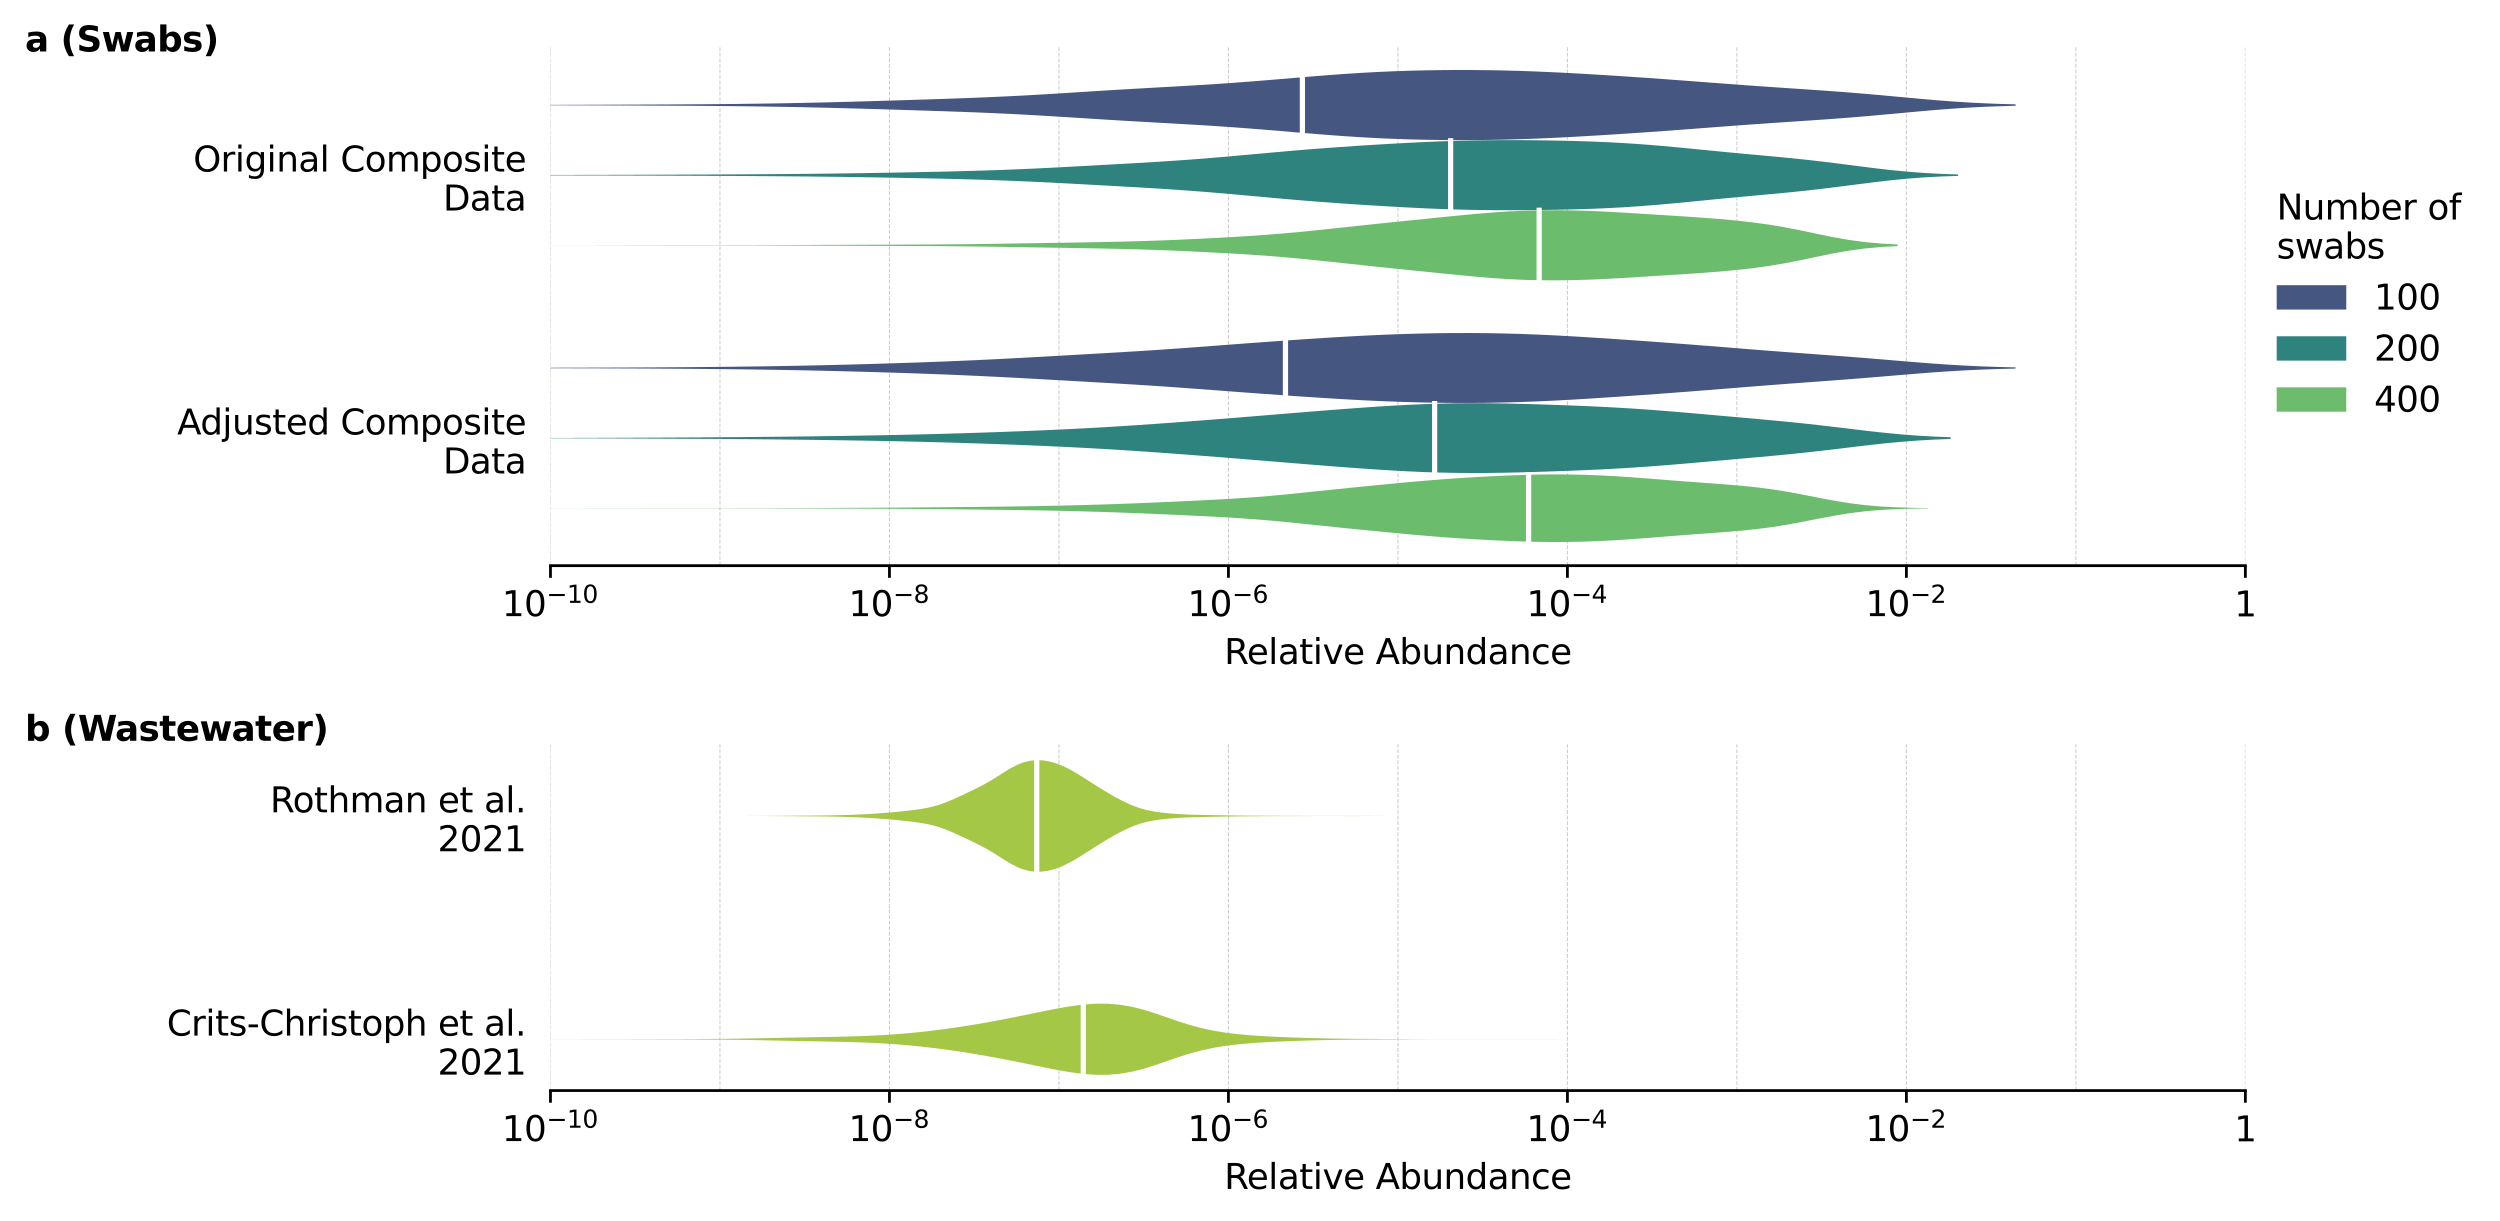 <?xml version="1.0" encoding="utf-8" standalone="no"?>
<!DOCTYPE svg PUBLIC "-//W3C//DTD SVG 1.1//EN"
  "http://www.w3.org/Graphics/SVG/1.1/DTD/svg11.dtd">
<svg xmlns:xlink="http://www.w3.org/1999/xlink" width="718.588pt" height="351.022pt" viewBox="0 0 718.588 351.022" xmlns="http://www.w3.org/2000/svg" version="1.1">
 <defs>
  <style type="text/css">*{stroke-linejoin: round; stroke-linecap: butt}</style>
 </defs>
 <g id="figure_1">
  <g id="patch_1">
   <path d="M 0 351.022 
L 718.588 351.022 
L 718.588 0 
L 0 0 
z
" style="fill: #ffffff"/>
  </g>
  <g id="axes_1">
   <g id="patch_2">
    <path d="M 158.224 162.586 
L 645.399 162.586 
L 645.399 13.336 
L 158.224 13.336 
z
" style="fill: #ffffff"/>
   </g>
   <g id="line2d_1">
    <path d="M 158.224 162.586 
L 158.224 13.336 
" clip-path="url(#p257f90dfa7)" style="fill: none; stroke-dasharray: 1.11,0.48; stroke-dashoffset: 0; stroke: #000000; stroke-opacity: 0.2; stroke-width: 0.3"/>
   </g>
   <g id="line2d_2">
    <path d="M 206.942 162.586 
L 206.942 13.336 
" clip-path="url(#p257f90dfa7)" style="fill: none; stroke-dasharray: 1.11,0.48; stroke-dashoffset: 0; stroke: #000000; stroke-opacity: 0.2; stroke-width: 0.3"/>
   </g>
   <g id="line2d_3">
    <path d="M 255.659 162.586 
L 255.659 13.336 
" clip-path="url(#p257f90dfa7)" style="fill: none; stroke-dasharray: 1.11,0.48; stroke-dashoffset: 0; stroke: #000000; stroke-opacity: 0.2; stroke-width: 0.3"/>
   </g>
   <g id="line2d_4">
    <path d="M 304.377 162.586 
L 304.377 13.336 
" clip-path="url(#p257f90dfa7)" style="fill: none; stroke-dasharray: 1.11,0.48; stroke-dashoffset: 0; stroke: #000000; stroke-opacity: 0.2; stroke-width: 0.3"/>
   </g>
   <g id="line2d_5">
    <path d="M 353.094 162.586 
L 353.094 13.336 
" clip-path="url(#p257f90dfa7)" style="fill: none; stroke-dasharray: 1.11,0.48; stroke-dashoffset: 0; stroke: #000000; stroke-opacity: 0.2; stroke-width: 0.3"/>
   </g>
   <g id="line2d_6">
    <path d="M 401.812 162.586 
L 401.812 13.336 
" clip-path="url(#p257f90dfa7)" style="fill: none; stroke-dasharray: 1.11,0.48; stroke-dashoffset: 0; stroke: #000000; stroke-opacity: 0.2; stroke-width: 0.3"/>
   </g>
   <g id="line2d_7">
    <path d="M 450.529 162.586 
L 450.529 13.336 
" clip-path="url(#p257f90dfa7)" style="fill: none; stroke-dasharray: 1.11,0.48; stroke-dashoffset: 0; stroke: #000000; stroke-opacity: 0.2; stroke-width: 0.3"/>
   </g>
   <g id="line2d_8">
    <path d="M 499.247 162.586 
L 499.247 13.336 
" clip-path="url(#p257f90dfa7)" style="fill: none; stroke-dasharray: 1.11,0.48; stroke-dashoffset: 0; stroke: #000000; stroke-opacity: 0.2; stroke-width: 0.3"/>
   </g>
   <g id="line2d_9">
    <path d="M 547.964 162.586 
L 547.964 13.336 
" clip-path="url(#p257f90dfa7)" style="fill: none; stroke-dasharray: 1.11,0.48; stroke-dashoffset: 0; stroke: #000000; stroke-opacity: 0.2; stroke-width: 0.3"/>
   </g>
   <g id="line2d_10">
    <path d="M 596.682 162.586 
L 596.682 13.336 
" clip-path="url(#p257f90dfa7)" style="fill: none; stroke-dasharray: 1.11,0.48; stroke-dashoffset: 0; stroke: #000000; stroke-opacity: 0.2; stroke-width: 0.3"/>
   </g>
   <g id="line2d_11">
    <path d="M 645.399 162.586 
L 645.399 13.336 
" clip-path="url(#p257f90dfa7)" style="fill: none; stroke-dasharray: 1.11,0.48; stroke-dashoffset: 0; stroke: #000000; stroke-opacity: 0.2; stroke-width: 0.3"/>
   </g>
   <g id="PolyCollection_1">
    <defs>
     <path id="m173078150e" d="M 124.576 -320.819 
L 124.576 -320.832 
L 129.17 -320.835 
L 133.764 -320.839 
L 138.358 -320.844 
L 142.951 -320.85 
L 147.545 -320.858 
L 152.139 -320.867 
L 156.733 -320.877 
L 161.327 -320.89 
L 165.92 -320.903 
L 170.514 -320.918 
L 175.108 -320.933 
L 179.702 -320.949 
L 184.296 -320.967 
L 188.889 -320.986 
L 193.483 -321.008 
L 198.077 -321.034 
L 202.671 -321.065 
L 207.265 -321.103 
L 211.858 -321.149 
L 216.452 -321.204 
L 221.046 -321.27 
L 225.64 -321.347 
L 230.234 -321.436 
L 234.827 -321.536 
L 239.421 -321.646 
L 244.015 -321.766 
L 248.609 -321.894 
L 253.203 -322.029 
L 257.796 -322.169 
L 262.39 -322.312 
L 266.984 -322.458 
L 271.578 -322.611 
L 276.172 -322.771 
L 280.765 -322.945 
L 285.359 -323.137 
L 289.953 -323.351 
L 294.547 -323.588 
L 299.141 -323.848 
L 303.734 -324.125 
L 308.328 -324.413 
L 312.922 -324.705 
L 317.516 -324.993 
L 322.11 -325.273 
L 326.703 -325.542 
L 331.297 -325.802 
L 335.891 -326.059 
L 340.485 -326.319 
L 345.079 -326.592 
L 349.672 -326.883 
L 354.266 -327.2 
L 358.86 -327.542 
L 363.454 -327.908 
L 368.048 -328.29 
L 372.641 -328.678 
L 377.235 -329.062 
L 381.829 -329.428 
L 386.423 -329.765 
L 391.017 -330.063 
L 395.61 -330.317 
L 400.204 -330.524 
L 404.798 -330.683 
L 409.392 -330.797 
L 413.986 -330.87 
L 418.579 -330.902 
L 423.173 -330.896 
L 427.767 -330.85 
L 432.361 -330.764 
L 436.955 -330.638 
L 441.548 -330.473 
L 446.142 -330.274 
L 450.736 -330.046 
L 455.33 -329.792 
L 459.924 -329.519 
L 464.517 -329.23 
L 469.111 -328.926 
L 473.705 -328.61 
L 478.299 -328.281 
L 482.893 -327.942 
L 487.486 -327.595 
L 492.08 -327.246 
L 496.674 -326.899 
L 501.268 -326.56 
L 505.862 -326.232 
L 510.455 -325.915 
L 515.049 -325.605 
L 519.643 -325.297 
L 524.237 -324.98 
L 528.831 -324.645 
L 533.424 -324.284 
L 538.018 -323.894 
L 542.612 -323.48 
L 547.206 -323.054 
L 551.8 -322.632 
L 556.393 -322.234 
L 560.987 -321.879 
L 565.581 -321.579 
L 570.175 -321.339 
L 574.769 -321.159 
L 579.362 -321.031 
L 579.362 -320.62 
L 579.362 -320.62 
L 574.769 -320.492 
L 570.175 -320.312 
L 565.581 -320.072 
L 560.987 -319.772 
L 556.393 -319.417 
L 551.8 -319.019 
L 547.206 -318.597 
L 542.612 -318.171 
L 538.018 -317.757 
L 533.424 -317.367 
L 528.831 -317.006 
L 524.237 -316.671 
L 519.643 -316.354 
L 515.049 -316.046 
L 510.455 -315.736 
L 505.862 -315.419 
L 501.268 -315.091 
L 496.674 -314.752 
L 492.08 -314.405 
L 487.486 -314.056 
L 482.893 -313.709 
L 478.299 -313.37 
L 473.705 -313.041 
L 469.111 -312.725 
L 464.517 -312.421 
L 459.924 -312.132 
L 455.33 -311.859 
L 450.736 -311.605 
L 446.142 -311.377 
L 441.548 -311.178 
L 436.955 -311.013 
L 432.361 -310.887 
L 427.767 -310.801 
L 423.173 -310.755 
L 418.579 -310.749 
L 413.986 -310.781 
L 409.392 -310.854 
L 404.798 -310.968 
L 400.204 -311.127 
L 395.61 -311.334 
L 391.017 -311.588 
L 386.423 -311.886 
L 381.829 -312.223 
L 377.235 -312.589 
L 372.641 -312.973 
L 368.048 -313.361 
L 363.454 -313.743 
L 358.86 -314.109 
L 354.266 -314.451 
L 349.672 -314.768 
L 345.079 -315.059 
L 340.485 -315.332 
L 335.891 -315.592 
L 331.297 -315.849 
L 326.703 -316.109 
L 322.11 -316.378 
L 317.516 -316.658 
L 312.922 -316.946 
L 308.328 -317.238 
L 303.734 -317.526 
L 299.141 -317.803 
L 294.547 -318.063 
L 289.953 -318.3 
L 285.359 -318.514 
L 280.765 -318.706 
L 276.172 -318.88 
L 271.578 -319.04 
L 266.984 -319.192 
L 262.39 -319.339 
L 257.796 -319.482 
L 253.203 -319.622 
L 248.609 -319.757 
L 244.015 -319.885 
L 239.421 -320.005 
L 234.827 -320.115 
L 230.234 -320.215 
L 225.64 -320.304 
L 221.046 -320.381 
L 216.452 -320.447 
L 211.858 -320.502 
L 207.265 -320.548 
L 202.671 -320.586 
L 198.077 -320.617 
L 193.483 -320.643 
L 188.889 -320.665 
L 184.296 -320.684 
L 179.702 -320.702 
L 175.108 -320.718 
L 170.514 -320.733 
L 165.92 -320.748 
L 161.327 -320.761 
L 156.733 -320.774 
L 152.139 -320.784 
L 147.545 -320.793 
L 142.951 -320.801 
L 138.358 -320.807 
L 133.764 -320.812 
L 129.17 -320.816 
L 124.576 -320.819 
z
"/>
    </defs>
    <g clip-path="url(#p257f90dfa7)">
     <use xlink:href="#m173078150e" x="0" y="351.022" style="fill: #455681"/>
    </g>
   </g>
   <g id="PolyCollection_2">
    <defs>
     <path id="m9d530227f1" d="M 86.497 -300.669 
L 86.497 -300.675 
L 91.309 -300.677 
L 96.121 -300.678 
L 100.932 -300.679 
L 105.744 -300.68 
L 110.555 -300.681 
L 115.367 -300.682 
L 120.179 -300.683 
L 124.99 -300.684 
L 129.802 -300.687 
L 134.613 -300.692 
L 139.425 -300.698 
L 144.237 -300.706 
L 149.048 -300.715 
L 153.86 -300.725 
L 158.671 -300.735 
L 163.483 -300.744 
L 168.295 -300.754 
L 173.106 -300.764 
L 177.918 -300.775 
L 182.729 -300.788 
L 187.541 -300.803 
L 192.353 -300.819 
L 197.164 -300.837 
L 201.976 -300.857 
L 206.788 -300.879 
L 211.599 -300.903 
L 216.411 -300.931 
L 221.222 -300.963 
L 226.034 -301 
L 230.846 -301.044 
L 235.657 -301.093 
L 240.469 -301.151 
L 245.28 -301.216 
L 250.092 -301.289 
L 254.904 -301.369 
L 259.715 -301.457 
L 264.527 -301.552 
L 269.338 -301.654 
L 274.15 -301.767 
L 278.962 -301.893 
L 283.773 -302.038 
L 288.585 -302.205 
L 293.397 -302.398 
L 298.208 -302.616 
L 303.02 -302.855 
L 307.831 -303.109 
L 312.643 -303.371 
L 317.455 -303.636 
L 322.266 -303.903 
L 327.078 -304.176 
L 331.889 -304.463 
L 336.701 -304.771 
L 341.513 -305.108 
L 346.324 -305.477 
L 351.136 -305.876 
L 355.947 -306.3 
L 360.759 -306.737 
L 365.571 -307.175 
L 370.382 -307.602 
L 375.194 -308.008 
L 380.006 -308.387 
L 384.817 -308.74 
L 389.629 -309.069 
L 394.44 -309.377 
L 399.252 -309.665 
L 404.064 -309.931 
L 408.875 -310.172 
L 413.687 -310.378 
L 418.498 -310.542 
L 423.31 -310.658 
L 428.122 -310.725 
L 432.933 -310.749 
L 437.745 -310.735 
L 442.556 -310.69 
L 447.368 -310.615 
L 452.18 -310.509 
L 456.991 -310.362 
L 461.803 -310.164 
L 466.615 -309.907 
L 471.426 -309.586 
L 476.238 -309.205 
L 481.049 -308.774 
L 485.861 -308.312 
L 490.673 -307.837 
L 495.484 -307.369 
L 500.296 -306.914 
L 505.107 -306.473 
L 509.919 -306.031 
L 514.731 -305.57 
L 519.542 -305.068 
L 524.354 -304.515 
L 529.165 -303.916 
L 533.977 -303.293 
L 538.789 -302.684 
L 543.6 -302.13 
L 548.412 -301.664 
L 553.224 -301.304 
L 558.035 -301.047 
L 562.847 -300.879 
L 562.847 -300.465 
L 562.847 -300.465 
L 558.035 -300.297 
L 553.224 -300.041 
L 548.412 -299.68 
L 543.6 -299.215 
L 538.789 -298.661 
L 533.977 -298.052 
L 529.165 -297.429 
L 524.354 -296.829 
L 519.542 -296.276 
L 514.731 -295.775 
L 509.919 -295.313 
L 505.107 -294.872 
L 500.296 -294.43 
L 495.484 -293.976 
L 490.673 -293.507 
L 485.861 -293.033 
L 481.049 -292.57 
L 476.238 -292.14 
L 471.426 -291.759 
L 466.615 -291.438 
L 461.803 -291.181 
L 456.991 -290.983 
L 452.18 -290.836 
L 447.368 -290.729 
L 442.556 -290.655 
L 437.745 -290.61 
L 432.933 -290.596 
L 428.122 -290.619 
L 423.31 -290.687 
L 418.498 -290.803 
L 413.687 -290.967 
L 408.875 -291.173 
L 404.064 -291.413 
L 399.252 -291.68 
L 394.44 -291.968 
L 389.629 -292.275 
L 384.817 -292.604 
L 380.006 -292.957 
L 375.194 -293.336 
L 370.382 -293.742 
L 365.571 -294.169 
L 360.759 -294.607 
L 355.947 -295.044 
L 351.136 -295.468 
L 346.324 -295.868 
L 341.513 -296.237 
L 336.701 -296.574 
L 331.889 -296.882 
L 327.078 -297.168 
L 322.266 -297.441 
L 317.455 -297.709 
L 312.643 -297.973 
L 307.831 -298.235 
L 303.02 -298.489 
L 298.208 -298.728 
L 293.397 -298.946 
L 288.585 -299.139 
L 283.773 -299.307 
L 278.962 -299.451 
L 274.15 -299.577 
L 269.338 -299.69 
L 264.527 -299.792 
L 259.715 -299.887 
L 254.904 -299.975 
L 250.092 -300.055 
L 245.28 -300.128 
L 240.469 -300.193 
L 235.657 -300.251 
L 230.846 -300.301 
L 226.034 -300.344 
L 221.222 -300.381 
L 216.411 -300.413 
L 211.599 -300.441 
L 206.788 -300.465 
L 201.976 -300.487 
L 197.164 -300.507 
L 192.353 -300.525 
L 187.541 -300.541 
L 182.729 -300.556 
L 177.918 -300.569 
L 173.106 -300.58 
L 168.295 -300.59 
L 163.483 -300.6 
L 158.671 -300.61 
L 153.86 -300.619 
L 149.048 -300.629 
L 144.237 -300.638 
L 139.425 -300.646 
L 134.613 -300.653 
L 129.802 -300.657 
L 124.99 -300.66 
L 120.179 -300.662 
L 115.367 -300.663 
L 110.555 -300.664 
L 105.744 -300.664 
L 100.932 -300.665 
L 96.121 -300.666 
L 91.309 -300.668 
L 86.497 -300.669 
z
"/>
    </defs>
    <g clip-path="url(#p257f90dfa7)">
     <use xlink:href="#m9d530227f1" x="0" y="351.022" style="fill: #2f837f"/>
    </g>
   </g>
   <g id="PolyCollection_3">
    <defs>
     <path id="mb61bf600f8" d="M 84.912 -280.516 
L 84.912 -280.521 
L 89.564 -280.522 
L 94.215 -280.523 
L 98.867 -280.524 
L 103.519 -280.524 
L 108.171 -280.524 
L 112.822 -280.524 
L 117.474 -280.524 
L 122.126 -280.524 
L 126.778 -280.523 
L 131.429 -280.523 
L 136.081 -280.522 
L 140.733 -280.521 
L 145.385 -280.521 
L 150.036 -280.521 
L 154.688 -280.522 
L 159.34 -280.524 
L 163.992 -280.527 
L 168.643 -280.53 
L 173.295 -280.535 
L 177.947 -280.539 
L 182.599 -280.545 
L 187.25 -280.55 
L 191.902 -280.554 
L 196.554 -280.557 
L 201.206 -280.558 
L 205.857 -280.56 
L 210.509 -280.562 
L 215.161 -280.568 
L 219.813 -280.577 
L 224.464 -280.59 
L 229.116 -280.605 
L 233.768 -280.622 
L 238.42 -280.639 
L 243.071 -280.655 
L 247.723 -280.671 
L 252.375 -280.687 
L 257.027 -280.705 
L 261.678 -280.724 
L 266.33 -280.746 
L 270.982 -280.775 
L 275.634 -280.815 
L 280.285 -280.866 
L 284.937 -280.929 
L 289.589 -281 
L 294.24 -281.074 
L 298.892 -281.149 
L 303.544 -281.223 
L 308.196 -281.298 
L 312.847 -281.377 
L 317.499 -281.464 
L 322.151 -281.565 
L 326.803 -281.686 
L 331.454 -281.832 
L 336.106 -282.004 
L 340.758 -282.203 
L 345.41 -282.423 
L 350.061 -282.663 
L 354.713 -282.922 
L 359.365 -283.209 
L 364.017 -283.535 
L 368.668 -283.908 
L 373.32 -284.331 
L 377.972 -284.793 
L 382.624 -285.282 
L 387.275 -285.781 
L 391.927 -286.28 
L 396.579 -286.772 
L 401.231 -287.253 
L 405.882 -287.727 
L 410.534 -288.198 
L 415.186 -288.669 
L 419.838 -289.133 
L 424.489 -289.572 
L 429.141 -289.957 
L 433.793 -290.26 
L 438.445 -290.467 
L 443.096 -290.577 
L 447.748 -290.596 
L 452.4 -290.532 
L 457.052 -290.391 
L 461.703 -290.182 
L 466.355 -289.923 
L 471.007 -289.637 
L 475.658 -289.344 
L 480.31 -289.053 
L 484.962 -288.754 
L 489.614 -288.433 
L 494.265 -288.069 
L 498.917 -287.643 
L 503.569 -287.128 
L 508.221 -286.493 
L 512.872 -285.713 
L 517.524 -284.803 
L 522.176 -283.823 
L 526.828 -282.874 
L 531.479 -282.056 
L 536.131 -281.432 
L 540.783 -281.01 
L 545.435 -280.757 
L 545.435 -280.28 
L 545.435 -280.28 
L 540.783 -280.028 
L 536.131 -279.606 
L 531.479 -278.982 
L 526.828 -278.164 
L 522.176 -277.215 
L 517.524 -276.235 
L 512.872 -275.324 
L 508.221 -274.545 
L 503.569 -273.909 
L 498.917 -273.395 
L 494.265 -272.969 
L 489.614 -272.605 
L 484.962 -272.283 
L 480.31 -271.985 
L 475.658 -271.694 
L 471.007 -271.401 
L 466.355 -271.115 
L 461.703 -270.855 
L 457.052 -270.647 
L 452.4 -270.506 
L 447.748 -270.442 
L 443.096 -270.461 
L 438.445 -270.57 
L 433.793 -270.777 
L 429.141 -271.081 
L 424.489 -271.466 
L 419.838 -271.904 
L 415.186 -272.369 
L 410.534 -272.84 
L 405.882 -273.311 
L 401.231 -273.785 
L 396.579 -274.266 
L 391.927 -274.758 
L 387.275 -275.257 
L 382.624 -275.756 
L 377.972 -276.244 
L 373.32 -276.707 
L 368.668 -277.129 
L 364.017 -277.503 
L 359.365 -277.829 
L 354.713 -278.116 
L 350.061 -278.375 
L 345.41 -278.614 
L 340.758 -278.835 
L 336.106 -279.034 
L 331.454 -279.206 
L 326.803 -279.351 
L 322.151 -279.472 
L 317.499 -279.574 
L 312.847 -279.661 
L 308.196 -279.74 
L 303.544 -279.814 
L 298.892 -279.888 
L 294.24 -279.963 
L 289.589 -280.038 
L 284.937 -280.109 
L 280.285 -280.172 
L 275.634 -280.223 
L 270.982 -280.262 
L 266.33 -280.291 
L 261.678 -280.314 
L 257.027 -280.333 
L 252.375 -280.35 
L 247.723 -280.367 
L 243.071 -280.383 
L 238.42 -280.399 
L 233.768 -280.416 
L 229.116 -280.433 
L 224.464 -280.448 
L 219.813 -280.461 
L 215.161 -280.47 
L 210.509 -280.475 
L 205.857 -280.478 
L 201.206 -280.48 
L 196.554 -280.481 
L 191.902 -280.484 
L 187.25 -280.488 
L 182.599 -280.493 
L 177.947 -280.498 
L 173.295 -280.503 
L 168.643 -280.507 
L 163.992 -280.511 
L 159.34 -280.513 
L 154.688 -280.515 
L 150.036 -280.516 
L 145.385 -280.517 
L 140.733 -280.517 
L 136.081 -280.516 
L 131.429 -280.515 
L 126.778 -280.514 
L 122.126 -280.514 
L 117.474 -280.514 
L 112.822 -280.514 
L 108.171 -280.514 
L 103.519 -280.514 
L 98.867 -280.514 
L 94.215 -280.514 
L 89.564 -280.515 
L 84.912 -280.516 
z
"/>
    </defs>
    <g clip-path="url(#p257f90dfa7)">
     <use xlink:href="#mb61bf600f8" x="0" y="351.022" style="fill: #6cbc6e"/>
    </g>
   </g>
   <g id="PolyCollection_4">
    <defs>
     <path id="mec7462effb" d="M 94.342 -245.247 
L 94.342 -245.254 
L 99.241 -245.256 
L 104.139 -245.257 
L 109.038 -245.259 
L 113.937 -245.261 
L 118.836 -245.264 
L 123.735 -245.269 
L 128.634 -245.274 
L 133.533 -245.281 
L 138.432 -245.289 
L 143.331 -245.298 
L 148.23 -245.308 
L 153.129 -245.318 
L 158.028 -245.327 
L 162.926 -245.337 
L 167.825 -245.348 
L 172.724 -245.361 
L 177.623 -245.377 
L 182.522 -245.397 
L 187.421 -245.421 
L 192.32 -245.45 
L 197.219 -245.484 
L 202.118 -245.524 
L 207.017 -245.571 
L 211.916 -245.625 
L 216.815 -245.687 
L 221.713 -245.759 
L 226.612 -245.842 
L 231.511 -245.936 
L 236.41 -246.042 
L 241.309 -246.16 
L 246.208 -246.288 
L 251.107 -246.426 
L 256.006 -246.574 
L 260.905 -246.733 
L 265.804 -246.903 
L 270.703 -247.088 
L 275.602 -247.287 
L 280.5 -247.504 
L 285.399 -247.738 
L 290.298 -247.988 
L 295.197 -248.25 
L 300.096 -248.522 
L 304.995 -248.797 
L 309.894 -249.074 
L 314.793 -249.353 
L 319.692 -249.636 
L 324.591 -249.928 
L 329.49 -250.236 
L 334.389 -250.561 
L 339.287 -250.906 
L 344.186 -251.265 
L 349.085 -251.633 
L 353.984 -252.004 
L 358.883 -252.371 
L 363.782 -252.731 
L 368.681 -253.082 
L 373.58 -253.421 
L 378.479 -253.747 
L 383.378 -254.056 
L 388.277 -254.341 
L 393.176 -254.596 
L 398.074 -254.817 
L 402.973 -254.999 
L 407.872 -255.139 
L 412.771 -255.237 
L 417.67 -255.291 
L 422.569 -255.299 
L 427.468 -255.26 
L 432.367 -255.171 
L 437.266 -255.033 
L 442.165 -254.846 
L 447.064 -254.615 
L 451.963 -254.348 
L 456.861 -254.052 
L 461.76 -253.736 
L 466.659 -253.404 
L 471.558 -253.061 
L 476.457 -252.708 
L 481.356 -252.343 
L 486.255 -251.967 
L 491.154 -251.581 
L 496.053 -251.188 
L 500.952 -250.795 
L 505.851 -250.406 
L 510.75 -250.027 
L 515.648 -249.659 
L 520.547 -249.298 
L 525.446 -248.937 
L 530.345 -248.568 
L 535.244 -248.184 
L 540.143 -247.784 
L 545.042 -247.373 
L 549.941 -246.966 
L 554.84 -246.58 
L 559.739 -246.235 
L 564.638 -245.943 
L 569.537 -245.712 
L 574.435 -245.542 
L 579.334 -245.424 
L 579.334 -245.077 
L 579.334 -245.077 
L 574.435 -244.959 
L 569.537 -244.789 
L 564.638 -244.558 
L 559.739 -244.266 
L 554.84 -243.921 
L 549.941 -243.535 
L 545.042 -243.128 
L 540.143 -242.717 
L 535.244 -242.317 
L 530.345 -241.933 
L 525.446 -241.564 
L 520.547 -241.203 
L 515.648 -240.842 
L 510.75 -240.474 
L 505.851 -240.095 
L 500.952 -239.706 
L 496.053 -239.313 
L 491.154 -238.92 
L 486.255 -238.534 
L 481.356 -238.158 
L 476.457 -237.793 
L 471.558 -237.44 
L 466.659 -237.097 
L 461.76 -236.766 
L 456.861 -236.449 
L 451.963 -236.153 
L 447.064 -235.886 
L 442.165 -235.655 
L 437.266 -235.469 
L 432.367 -235.33 
L 427.468 -235.241 
L 422.569 -235.202 
L 417.67 -235.21 
L 412.771 -235.264 
L 407.872 -235.362 
L 402.973 -235.502 
L 398.074 -235.684 
L 393.176 -235.905 
L 388.277 -236.16 
L 383.378 -236.446 
L 378.479 -236.754 
L 373.58 -237.08 
L 368.681 -237.419 
L 363.782 -237.77 
L 358.883 -238.13 
L 353.984 -238.497 
L 349.085 -238.868 
L 344.186 -239.236 
L 339.287 -239.595 
L 334.389 -239.94 
L 329.49 -240.265 
L 324.591 -240.573 
L 319.692 -240.865 
L 314.793 -241.148 
L 309.894 -241.427 
L 304.995 -241.704 
L 300.096 -241.98 
L 295.197 -242.251 
L 290.298 -242.513 
L 285.399 -242.763 
L 280.5 -242.997 
L 275.602 -243.214 
L 270.703 -243.414 
L 265.804 -243.598 
L 260.905 -243.768 
L 256.006 -243.927 
L 251.107 -244.075 
L 246.208 -244.213 
L 241.309 -244.341 
L 236.41 -244.459 
L 231.511 -244.565 
L 226.612 -244.659 
L 221.713 -244.742 
L 216.815 -244.814 
L 211.916 -244.876 
L 207.017 -244.93 
L 202.118 -244.977 
L 197.219 -245.017 
L 192.32 -245.051 
L 187.421 -245.08 
L 182.522 -245.105 
L 177.623 -245.124 
L 172.724 -245.14 
L 167.825 -245.153 
L 162.926 -245.164 
L 158.028 -245.174 
L 153.129 -245.183 
L 148.23 -245.193 
L 143.331 -245.203 
L 138.432 -245.212 
L 133.533 -245.22 
L 128.634 -245.227 
L 123.735 -245.232 
L 118.836 -245.237 
L 113.937 -245.24 
L 109.038 -245.242 
L 104.139 -245.244 
L 99.241 -245.245 
L 94.342 -245.247 
z
"/>
    </defs>
    <g clip-path="url(#p257f90dfa7)">
     <use xlink:href="#mec7462effb" x="0" y="351.022" style="fill: #455681"/>
    </g>
   </g>
   <g id="PolyCollection_5">
    <defs>
     <path id="m9aa8604be3" d="M 107.012 -225.091 
L 107.012 -225.104 
L 111.595 -225.107 
L 116.177 -225.11 
L 120.759 -225.114 
L 125.342 -225.117 
L 129.924 -225.12 
L 134.506 -225.123 
L 139.089 -225.125 
L 143.671 -225.128 
L 148.253 -225.131 
L 152.836 -225.135 
L 157.418 -225.141 
L 162 -225.148 
L 166.583 -225.158 
L 171.165 -225.171 
L 175.748 -225.187 
L 180.33 -225.205 
L 184.912 -225.225 
L 189.495 -225.246 
L 194.077 -225.268 
L 198.659 -225.292 
L 203.242 -225.318 
L 207.824 -225.347 
L 212.406 -225.381 
L 216.989 -225.421 
L 221.571 -225.466 
L 226.153 -225.516 
L 230.736 -225.57 
L 235.318 -225.629 
L 239.9 -225.693 
L 244.483 -225.762 
L 249.065 -225.838 
L 253.647 -225.922 
L 258.23 -226.016 
L 262.812 -226.12 
L 267.395 -226.233 
L 271.977 -226.357 
L 276.559 -226.491 
L 281.142 -226.636 
L 285.724 -226.791 
L 290.306 -226.958 
L 294.889 -227.136 
L 299.471 -227.327 
L 304.053 -227.533 
L 308.636 -227.754 
L 313.218 -227.994 
L 317.8 -228.253 
L 322.383 -228.533 
L 326.965 -228.831 
L 331.547 -229.147 
L 336.13 -229.477 
L 340.712 -229.818 
L 345.294 -230.168 
L 349.877 -230.525 
L 354.459 -230.89 
L 359.042 -231.26 
L 363.624 -231.636 
L 368.206 -232.013 
L 372.789 -232.389 
L 377.371 -232.76 
L 381.953 -233.125 
L 386.536 -233.479 
L 391.118 -233.816 
L 395.7 -234.132 
L 400.283 -234.417 
L 404.865 -234.664 
L 409.447 -234.864 
L 414.03 -235.012 
L 418.612 -235.102 
L 423.194 -235.136 
L 427.777 -235.116 
L 432.359 -235.05 
L 436.941 -234.948 
L 441.524 -234.82 
L 446.106 -234.671 
L 450.689 -234.506 
L 455.271 -234.323 
L 459.853 -234.116 
L 464.436 -233.878 
L 469.018 -233.603 
L 473.6 -233.29 
L 478.183 -232.941 
L 482.765 -232.564 
L 487.347 -232.168 
L 491.93 -231.763 
L 496.512 -231.357 
L 501.094 -230.951 
L 505.677 -230.542 
L 510.259 -230.121 
L 514.841 -229.678 
L 519.424 -229.202 
L 524.006 -228.69 
L 528.588 -228.147 
L 533.171 -227.592 
L 537.753 -227.05 
L 542.336 -226.553 
L 546.918 -226.125 
L 551.5 -225.782 
L 556.083 -225.527 
L 560.665 -225.35 
L 560.665 -224.845 
L 560.665 -224.845 
L 556.083 -224.668 
L 551.5 -224.412 
L 546.918 -224.069 
L 542.336 -223.641 
L 537.753 -223.144 
L 533.171 -222.603 
L 528.588 -222.047 
L 524.006 -221.504 
L 519.424 -220.992 
L 514.841 -220.516 
L 510.259 -220.073 
L 505.677 -219.653 
L 501.094 -219.244 
L 496.512 -218.837 
L 491.93 -218.431 
L 487.347 -218.027 
L 482.765 -217.631 
L 478.183 -217.253 
L 473.6 -216.904 
L 469.018 -216.591 
L 464.436 -216.317 
L 459.853 -216.079 
L 455.271 -215.872 
L 450.689 -215.688 
L 446.106 -215.523 
L 441.524 -215.375 
L 436.941 -215.246 
L 432.359 -215.144 
L 427.777 -215.078 
L 423.194 -215.058 
L 418.612 -215.092 
L 414.03 -215.183 
L 409.447 -215.33 
L 404.865 -215.531 
L 400.283 -215.778 
L 395.7 -216.063 
L 391.118 -216.378 
L 386.536 -216.716 
L 381.953 -217.069 
L 377.371 -217.434 
L 372.789 -217.806 
L 368.206 -218.182 
L 363.624 -218.559 
L 359.042 -218.934 
L 354.459 -219.305 
L 349.877 -219.669 
L 345.294 -220.027 
L 340.712 -220.377 
L 336.13 -220.718 
L 331.547 -221.047 
L 326.965 -221.363 
L 322.383 -221.662 
L 317.8 -221.941 
L 313.218 -222.201 
L 308.636 -222.44 
L 304.053 -222.662 
L 299.471 -222.867 
L 294.889 -223.058 
L 290.306 -223.237 
L 285.724 -223.403 
L 281.142 -223.559 
L 276.559 -223.703 
L 271.977 -223.837 
L 267.395 -223.961 
L 262.812 -224.075 
L 258.23 -224.178 
L 253.647 -224.272 
L 249.065 -224.357 
L 244.483 -224.433 
L 239.9 -224.502 
L 235.318 -224.565 
L 230.736 -224.624 
L 226.153 -224.678 
L 221.571 -224.728 
L 216.989 -224.773 
L 212.406 -224.813 
L 207.824 -224.847 
L 203.242 -224.877 
L 198.659 -224.903 
L 194.077 -224.926 
L 189.495 -224.949 
L 184.912 -224.97 
L 180.33 -224.99 
L 175.748 -225.008 
L 171.165 -225.023 
L 166.583 -225.036 
L 162 -225.046 
L 157.418 -225.054 
L 152.836 -225.059 
L 148.253 -225.063 
L 143.671 -225.066 
L 139.089 -225.069 
L 134.506 -225.071 
L 129.924 -225.074 
L 125.342 -225.077 
L 120.759 -225.081 
L 116.177 -225.084 
L 111.595 -225.088 
L 107.012 -225.091 
z
"/>
    </defs>
    <g clip-path="url(#p257f90dfa7)">
     <use xlink:href="#m9aa8604be3" x="0" y="351.022" style="fill: #2f837f"/>
    </g>
   </g>
   <g id="PolyCollection_6">
    <defs>
     <path id="m834bd4f187" d="M 109.388 -204.941 
L 109.388 -204.947 
L 113.882 -204.948 
L 118.375 -204.949 
L 122.868 -204.95 
L 127.361 -204.951 
L 131.855 -204.953 
L 136.348 -204.954 
L 140.841 -204.955 
L 145.334 -204.956 
L 149.828 -204.956 
L 154.321 -204.956 
L 158.814 -204.955 
L 163.307 -204.955 
L 167.801 -204.957 
L 172.294 -204.96 
L 176.787 -204.964 
L 181.28 -204.968 
L 185.774 -204.97 
L 190.267 -204.971 
L 194.76 -204.971 
L 199.253 -204.971 
L 203.747 -204.972 
L 208.24 -204.974 
L 212.733 -204.978 
L 217.226 -204.983 
L 221.72 -204.99 
L 226.213 -204.999 
L 230.706 -205.009 
L 235.199 -205.022 
L 239.693 -205.038 
L 244.186 -205.055 
L 248.679 -205.074 
L 253.172 -205.094 
L 257.666 -205.118 
L 262.159 -205.146 
L 266.652 -205.181 
L 271.145 -205.222 
L 275.639 -205.268 
L 280.132 -205.318 
L 284.625 -205.37 
L 289.118 -205.425 
L 293.612 -205.487 
L 298.105 -205.559 
L 302.598 -205.645 
L 307.091 -205.746 
L 311.585 -205.861 
L 316.078 -205.992 
L 320.571 -206.139 
L 325.064 -206.301 
L 329.558 -206.48 
L 334.051 -206.673 
L 338.544 -206.876 
L 343.037 -207.087 
L 347.531 -207.31 
L 352.024 -207.552 
L 356.517 -207.827 
L 361.01 -208.149 
L 365.504 -208.524 
L 369.997 -208.947 
L 374.49 -209.404 
L 378.983 -209.874 
L 383.477 -210.341 
L 387.97 -210.798 
L 392.463 -211.245 
L 396.956 -211.685 
L 401.449 -212.117 
L 405.943 -212.533 
L 410.436 -212.924 
L 414.929 -213.279 
L 419.422 -213.596 
L 423.916 -213.875 
L 428.409 -214.12 
L 432.902 -214.33 
L 437.395 -214.499 
L 441.889 -214.616 
L 446.382 -214.667 
L 450.875 -214.646 
L 455.368 -214.548 
L 459.862 -214.378 
L 464.355 -214.141 
L 468.848 -213.847 
L 473.341 -213.512 
L 477.835 -213.156 
L 482.328 -212.801 
L 486.821 -212.46 
L 491.314 -212.132 
L 495.808 -211.797 
L 500.301 -211.422 
L 504.794 -210.962 
L 509.287 -210.381 
L 513.781 -209.661 
L 518.274 -208.827 
L 522.767 -207.942 
L 527.26 -207.095 
L 531.754 -206.37 
L 536.247 -205.813 
L 540.74 -205.43 
L 545.233 -205.193 
L 549.727 -205.061 
L 554.22 -204.995 
L 554.22 -204.893 
L 554.22 -204.893 
L 549.727 -204.826 
L 545.233 -204.694 
L 540.74 -204.458 
L 536.247 -204.075 
L 531.754 -203.518 
L 527.26 -202.792 
L 522.767 -201.946 
L 518.274 -201.061 
L 513.781 -200.226 
L 509.287 -199.507 
L 504.794 -198.926 
L 500.301 -198.466 
L 495.808 -198.09 
L 491.314 -197.756 
L 486.821 -197.428 
L 482.328 -197.087 
L 477.835 -196.732 
L 473.341 -196.376 
L 468.848 -196.04 
L 464.355 -195.746 
L 459.862 -195.509 
L 455.368 -195.339 
L 450.875 -195.242 
L 446.382 -195.22 
L 441.889 -195.272 
L 437.395 -195.388 
L 432.902 -195.557 
L 428.409 -195.768 
L 423.916 -196.012 
L 419.422 -196.291 
L 414.929 -196.608 
L 410.436 -196.964 
L 405.943 -197.355 
L 401.449 -197.771 
L 396.956 -198.203 
L 392.463 -198.642 
L 387.97 -199.089 
L 383.477 -199.546 
L 378.983 -200.014 
L 374.49 -200.484 
L 369.997 -200.941 
L 365.504 -201.364 
L 361.01 -201.739 
L 356.517 -202.06 
L 352.024 -202.336 
L 347.531 -202.578 
L 343.037 -202.801 
L 338.544 -203.012 
L 334.051 -203.215 
L 329.558 -203.408 
L 325.064 -203.586 
L 320.571 -203.749 
L 316.078 -203.896 
L 311.585 -204.026 
L 307.091 -204.142 
L 302.598 -204.243 
L 298.105 -204.329 
L 293.612 -204.401 
L 289.118 -204.463 
L 284.625 -204.518 
L 280.132 -204.57 
L 275.639 -204.619 
L 271.145 -204.666 
L 266.652 -204.707 
L 262.159 -204.742 
L 257.666 -204.77 
L 253.172 -204.793 
L 248.679 -204.814 
L 244.186 -204.833 
L 239.693 -204.85 
L 235.199 -204.866 
L 230.706 -204.879 
L 226.213 -204.889 
L 221.72 -204.898 
L 217.226 -204.904 
L 212.733 -204.91 
L 208.24 -204.914 
L 203.747 -204.916 
L 199.253 -204.917 
L 194.76 -204.916 
L 190.267 -204.916 
L 185.774 -204.918 
L 181.28 -204.92 
L 176.787 -204.924 
L 172.294 -204.928 
L 167.801 -204.931 
L 163.307 -204.933 
L 158.814 -204.933 
L 154.321 -204.932 
L 149.828 -204.932 
L 145.334 -204.932 
L 140.841 -204.932 
L 136.348 -204.934 
L 131.855 -204.935 
L 127.361 -204.936 
L 122.868 -204.938 
L 118.375 -204.939 
L 113.882 -204.94 
L 109.388 -204.941 
z
"/>
    </defs>
    <g clip-path="url(#p257f90dfa7)">
     <use xlink:href="#m834bd4f187" x="0" y="351.022" style="fill: #6cbc6e"/>
    </g>
   </g>
   <g id="patch_3">
    <path d="M 645.399 50.35 
L 645.399 50.35 
L 645.399 50.35 
L 645.399 50.35 
z
" clip-path="url(#p257f90dfa7)" style="fill: #455681"/>
   </g>
   <g id="patch_4">
    <path d="M 645.399 50.35 
L 645.399 50.35 
L 645.399 50.35 
L 645.399 50.35 
z
" clip-path="url(#p257f90dfa7)" style="fill: #2f837f"/>
   </g>
   <g id="patch_5">
    <path d="M 645.399 50.35 
L 645.399 50.35 
L 645.399 50.35 
L 645.399 50.35 
z
" clip-path="url(#p257f90dfa7)" style="fill: #6cbc6e"/>
   </g>
   <g id="matplotlib.axis_1">
    <g id="xtick_1">
     <g id="line2d_12">
      <defs>
       <path id="m4fe0585c41" d="M 0 0 
L 0 3.5 
" style="stroke: #000000; stroke-width: 0.8"/>
      </defs>
      <g>
       <use xlink:href="#m4fe0585c41" x="158.224" y="162.586" style="stroke: #000000; stroke-width: 0.8"/>
      </g>
     </g>
     <g id="text_1">
      <!-- $10^{-10}$ -->
      <g transform="translate(144.274 177.184) scale(0.1 -0.1)">
       <defs>
        <path id="DejaVuSans-31" d="M 794 531 
L 1825 531 
L 1825 4091 
L 703 3866 
L 703 4441 
L 1819 4666 
L 2450 4666 
L 2450 531 
L 3481 531 
L 3481 0 
L 794 0 
L 794 531 
z
" transform="scale(0.016)"/>
        <path id="DejaVuSans-30" d="M 2034 4250 
Q 1547 4250 1301 3770 
Q 1056 3291 1056 2328 
Q 1056 1369 1301 889 
Q 1547 409 2034 409 
Q 2525 409 2770 889 
Q 3016 1369 3016 2328 
Q 3016 3291 2770 3770 
Q 2525 4250 2034 4250 
z
M 2034 4750 
Q 2819 4750 3233 4129 
Q 3647 3509 3647 2328 
Q 3647 1150 3233 529 
Q 2819 -91 2034 -91 
Q 1250 -91 836 529 
Q 422 1150 422 2328 
Q 422 3509 836 4129 
Q 1250 4750 2034 4750 
z
" transform="scale(0.016)"/>
        <path id="DejaVuSans-2212" d="M 678 2272 
L 4684 2272 
L 4684 1741 
L 678 1741 
L 678 2272 
z
" transform="scale(0.016)"/>
       </defs>
       <use xlink:href="#DejaVuSans-31" transform="translate(0 0.766)"/>
       <use xlink:href="#DejaVuSans-30" transform="translate(63.623 0.766)"/>
       <use xlink:href="#DejaVuSans-2212" transform="translate(128.203 39.047) scale(0.7)"/>
       <use xlink:href="#DejaVuSans-31" transform="translate(186.855 39.047) scale(0.7)"/>
       <use xlink:href="#DejaVuSans-30" transform="translate(231.392 39.047) scale(0.7)"/>
      </g>
     </g>
    </g>
    <g id="xtick_2">
     <g id="line2d_13">
      <g>
       <use xlink:href="#m4fe0585c41" x="255.659" y="162.586" style="stroke: #000000; stroke-width: 0.8"/>
      </g>
     </g>
     <g id="text_2">
      <!-- $10^{-8}$ -->
      <g transform="translate(243.909 177.184) scale(0.1 -0.1)">
       <defs>
        <path id="DejaVuSans-38" d="M 2034 2216 
Q 1584 2216 1326 1975 
Q 1069 1734 1069 1313 
Q 1069 891 1326 650 
Q 1584 409 2034 409 
Q 2484 409 2743 651 
Q 3003 894 3003 1313 
Q 3003 1734 2745 1975 
Q 2488 2216 2034 2216 
z
M 1403 2484 
Q 997 2584 770 2862 
Q 544 3141 544 3541 
Q 544 4100 942 4425 
Q 1341 4750 2034 4750 
Q 2731 4750 3128 4425 
Q 3525 4100 3525 3541 
Q 3525 3141 3298 2862 
Q 3072 2584 2669 2484 
Q 3125 2378 3379 2068 
Q 3634 1759 3634 1313 
Q 3634 634 3220 271 
Q 2806 -91 2034 -91 
Q 1263 -91 848 271 
Q 434 634 434 1313 
Q 434 1759 690 2068 
Q 947 2378 1403 2484 
z
M 1172 3481 
Q 1172 3119 1398 2916 
Q 1625 2713 2034 2713 
Q 2441 2713 2670 2916 
Q 2900 3119 2900 3481 
Q 2900 3844 2670 4047 
Q 2441 4250 2034 4250 
Q 1625 4250 1398 4047 
Q 1172 3844 1172 3481 
z
" transform="scale(0.016)"/>
       </defs>
       <use xlink:href="#DejaVuSans-31" transform="translate(0 0.766)"/>
       <use xlink:href="#DejaVuSans-30" transform="translate(63.623 0.766)"/>
       <use xlink:href="#DejaVuSans-2212" transform="translate(128.203 39.047) scale(0.7)"/>
       <use xlink:href="#DejaVuSans-38" transform="translate(186.855 39.047) scale(0.7)"/>
      </g>
     </g>
    </g>
    <g id="xtick_3">
     <g id="line2d_14">
      <g>
       <use xlink:href="#m4fe0585c41" x="353.094" y="162.586" style="stroke: #000000; stroke-width: 0.8"/>
      </g>
     </g>
     <g id="text_3">
      <!-- $10^{-6}$ -->
      <g transform="translate(341.344 177.184) scale(0.1 -0.1)">
       <defs>
        <path id="DejaVuSans-36" d="M 2113 2584 
Q 1688 2584 1439 2293 
Q 1191 2003 1191 1497 
Q 1191 994 1439 701 
Q 1688 409 2113 409 
Q 2538 409 2786 701 
Q 3034 994 3034 1497 
Q 3034 2003 2786 2293 
Q 2538 2584 2113 2584 
z
M 3366 4563 
L 3366 3988 
Q 3128 4100 2886 4159 
Q 2644 4219 2406 4219 
Q 1781 4219 1451 3797 
Q 1122 3375 1075 2522 
Q 1259 2794 1537 2939 
Q 1816 3084 2150 3084 
Q 2853 3084 3261 2657 
Q 3669 2231 3669 1497 
Q 3669 778 3244 343 
Q 2819 -91 2113 -91 
Q 1303 -91 875 529 
Q 447 1150 447 2328 
Q 447 3434 972 4092 
Q 1497 4750 2381 4750 
Q 2619 4750 2861 4703 
Q 3103 4656 3366 4563 
z
" transform="scale(0.016)"/>
       </defs>
       <use xlink:href="#DejaVuSans-31" transform="translate(0 0.766)"/>
       <use xlink:href="#DejaVuSans-30" transform="translate(63.623 0.766)"/>
       <use xlink:href="#DejaVuSans-2212" transform="translate(128.203 39.047) scale(0.7)"/>
       <use xlink:href="#DejaVuSans-36" transform="translate(186.855 39.047) scale(0.7)"/>
      </g>
     </g>
    </g>
    <g id="xtick_4">
     <g id="line2d_15">
      <g>
       <use xlink:href="#m4fe0585c41" x="450.529" y="162.586" style="stroke: #000000; stroke-width: 0.8"/>
      </g>
     </g>
     <g id="text_4">
      <!-- $10^{-4}$ -->
      <g transform="translate(438.779 177.184) scale(0.1 -0.1)">
       <defs>
        <path id="DejaVuSans-34" d="M 2419 4116 
L 825 1625 
L 2419 1625 
L 2419 4116 
z
M 2253 4666 
L 3047 4666 
L 3047 1625 
L 3713 1625 
L 3713 1100 
L 3047 1100 
L 3047 0 
L 2419 0 
L 2419 1100 
L 313 1100 
L 313 1709 
L 2253 4666 
z
" transform="scale(0.016)"/>
       </defs>
       <use xlink:href="#DejaVuSans-31" transform="translate(0 0.684)"/>
       <use xlink:href="#DejaVuSans-30" transform="translate(63.623 0.684)"/>
       <use xlink:href="#DejaVuSans-2212" transform="translate(128.203 38.966) scale(0.7)"/>
       <use xlink:href="#DejaVuSans-34" transform="translate(186.855 38.966) scale(0.7)"/>
      </g>
     </g>
    </g>
    <g id="xtick_5">
     <g id="line2d_16">
      <g>
       <use xlink:href="#m4fe0585c41" x="547.964" y="162.586" style="stroke: #000000; stroke-width: 0.8"/>
      </g>
     </g>
     <g id="text_5">
      <!-- $10^{-2}$ -->
      <g transform="translate(536.214 177.184) scale(0.1 -0.1)">
       <defs>
        <path id="DejaVuSans-32" d="M 1228 531 
L 3431 531 
L 3431 0 
L 469 0 
L 469 531 
Q 828 903 1448 1529 
Q 2069 2156 2228 2338 
Q 2531 2678 2651 2914 
Q 2772 3150 2772 3378 
Q 2772 3750 2511 3984 
Q 2250 4219 1831 4219 
Q 1534 4219 1204 4116 
Q 875 4013 500 3803 
L 500 4441 
Q 881 4594 1212 4672 
Q 1544 4750 1819 4750 
Q 2544 4750 2975 4387 
Q 3406 4025 3406 3419 
Q 3406 3131 3298 2873 
Q 3191 2616 2906 2266 
Q 2828 2175 2409 1742 
Q 1991 1309 1228 531 
z
" transform="scale(0.016)"/>
       </defs>
       <use xlink:href="#DejaVuSans-31" transform="translate(0 0.766)"/>
       <use xlink:href="#DejaVuSans-30" transform="translate(63.623 0.766)"/>
       <use xlink:href="#DejaVuSans-2212" transform="translate(128.203 39.047) scale(0.7)"/>
       <use xlink:href="#DejaVuSans-32" transform="translate(186.855 39.047) scale(0.7)"/>
      </g>
     </g>
    </g>
    <g id="xtick_6">
     <g id="line2d_17">
      <g>
       <use xlink:href="#m4fe0585c41" x="645.399" y="162.586" style="stroke: #000000; stroke-width: 0.8"/>
      </g>
     </g>
     <g id="text_6">
      <!-- 1 -->
      <g transform="translate(642.218 177.184) scale(0.1 -0.1)">
       <use xlink:href="#DejaVuSans-31"/>
      </g>
     </g>
    </g>
    <g id="text_7">
     <!-- Relative Abundance -->
     <g transform="translate(351.894 190.863) scale(0.1 -0.1)">
      <defs>
       <path id="DejaVuSans-52" d="M 2841 2188 
Q 3044 2119 3236 1894 
Q 3428 1669 3622 1275 
L 4263 0 
L 3584 0 
L 2988 1197 
Q 2756 1666 2539 1819 
Q 2322 1972 1947 1972 
L 1259 1972 
L 1259 0 
L 628 0 
L 628 4666 
L 2053 4666 
Q 2853 4666 3247 4331 
Q 3641 3997 3641 3322 
Q 3641 2881 3436 2590 
Q 3231 2300 2841 2188 
z
M 1259 4147 
L 1259 2491 
L 2053 2491 
Q 2509 2491 2742 2702 
Q 2975 2913 2975 3322 
Q 2975 3731 2742 3939 
Q 2509 4147 2053 4147 
L 1259 4147 
z
" transform="scale(0.016)"/>
       <path id="DejaVuSans-65" d="M 3597 1894 
L 3597 1613 
L 953 1613 
Q 991 1019 1311 708 
Q 1631 397 2203 397 
Q 2534 397 2845 478 
Q 3156 559 3463 722 
L 3463 178 
Q 3153 47 2828 -22 
Q 2503 -91 2169 -91 
Q 1331 -91 842 396 
Q 353 884 353 1716 
Q 353 2575 817 3079 
Q 1281 3584 2069 3584 
Q 2775 3584 3186 3129 
Q 3597 2675 3597 1894 
z
M 3022 2063 
Q 3016 2534 2758 2815 
Q 2500 3097 2075 3097 
Q 1594 3097 1305 2825 
Q 1016 2553 972 2059 
L 3022 2063 
z
" transform="scale(0.016)"/>
       <path id="DejaVuSans-6c" d="M 603 4863 
L 1178 4863 
L 1178 0 
L 603 0 
L 603 4863 
z
" transform="scale(0.016)"/>
       <path id="DejaVuSans-61" d="M 2194 1759 
Q 1497 1759 1228 1600 
Q 959 1441 959 1056 
Q 959 750 1161 570 
Q 1363 391 1709 391 
Q 2188 391 2477 730 
Q 2766 1069 2766 1631 
L 2766 1759 
L 2194 1759 
z
M 3341 1997 
L 3341 0 
L 2766 0 
L 2766 531 
Q 2569 213 2275 61 
Q 1981 -91 1556 -91 
Q 1019 -91 701 211 
Q 384 513 384 1019 
Q 384 1609 779 1909 
Q 1175 2209 1959 2209 
L 2766 2209 
L 2766 2266 
Q 2766 2663 2505 2880 
Q 2244 3097 1772 3097 
Q 1472 3097 1187 3025 
Q 903 2953 641 2809 
L 641 3341 
Q 956 3463 1253 3523 
Q 1550 3584 1831 3584 
Q 2591 3584 2966 3190 
Q 3341 2797 3341 1997 
z
" transform="scale(0.016)"/>
       <path id="DejaVuSans-74" d="M 1172 4494 
L 1172 3500 
L 2356 3500 
L 2356 3053 
L 1172 3053 
L 1172 1153 
Q 1172 725 1289 603 
Q 1406 481 1766 481 
L 2356 481 
L 2356 0 
L 1766 0 
Q 1100 0 847 248 
Q 594 497 594 1153 
L 594 3053 
L 172 3053 
L 172 3500 
L 594 3500 
L 594 4494 
L 1172 4494 
z
" transform="scale(0.016)"/>
       <path id="DejaVuSans-69" d="M 603 3500 
L 1178 3500 
L 1178 0 
L 603 0 
L 603 3500 
z
M 603 4863 
L 1178 4863 
L 1178 4134 
L 603 4134 
L 603 4863 
z
" transform="scale(0.016)"/>
       <path id="DejaVuSans-76" d="M 191 3500 
L 800 3500 
L 1894 563 
L 2988 3500 
L 3597 3500 
L 2284 0 
L 1503 0 
L 191 3500 
z
" transform="scale(0.016)"/>
       <path id="DejaVuSans-20" transform="scale(0.016)"/>
       <path id="DejaVuSans-41" d="M 2188 4044 
L 1331 1722 
L 3047 1722 
L 2188 4044 
z
M 1831 4666 
L 2547 4666 
L 4325 0 
L 3669 0 
L 3244 1197 
L 1141 1197 
L 716 0 
L 50 0 
L 1831 4666 
z
" transform="scale(0.016)"/>
       <path id="DejaVuSans-62" d="M 3116 1747 
Q 3116 2381 2855 2742 
Q 2594 3103 2138 3103 
Q 1681 3103 1420 2742 
Q 1159 2381 1159 1747 
Q 1159 1113 1420 752 
Q 1681 391 2138 391 
Q 2594 391 2855 752 
Q 3116 1113 3116 1747 
z
M 1159 2969 
Q 1341 3281 1617 3432 
Q 1894 3584 2278 3584 
Q 2916 3584 3314 3078 
Q 3713 2572 3713 1747 
Q 3713 922 3314 415 
Q 2916 -91 2278 -91 
Q 1894 -91 1617 61 
Q 1341 213 1159 525 
L 1159 0 
L 581 0 
L 581 4863 
L 1159 4863 
L 1159 2969 
z
" transform="scale(0.016)"/>
       <path id="DejaVuSans-75" d="M 544 1381 
L 544 3500 
L 1119 3500 
L 1119 1403 
Q 1119 906 1312 657 
Q 1506 409 1894 409 
Q 2359 409 2629 706 
Q 2900 1003 2900 1516 
L 2900 3500 
L 3475 3500 
L 3475 0 
L 2900 0 
L 2900 538 
Q 2691 219 2414 64 
Q 2138 -91 1772 -91 
Q 1169 -91 856 284 
Q 544 659 544 1381 
z
M 1991 3584 
L 1991 3584 
z
" transform="scale(0.016)"/>
       <path id="DejaVuSans-6e" d="M 3513 2113 
L 3513 0 
L 2938 0 
L 2938 2094 
Q 2938 2591 2744 2837 
Q 2550 3084 2163 3084 
Q 1697 3084 1428 2787 
Q 1159 2491 1159 1978 
L 1159 0 
L 581 0 
L 581 3500 
L 1159 3500 
L 1159 2956 
Q 1366 3272 1645 3428 
Q 1925 3584 2291 3584 
Q 2894 3584 3203 3211 
Q 3513 2838 3513 2113 
z
" transform="scale(0.016)"/>
       <path id="DejaVuSans-64" d="M 2906 2969 
L 2906 4863 
L 3481 4863 
L 3481 0 
L 2906 0 
L 2906 525 
Q 2725 213 2448 61 
Q 2172 -91 1784 -91 
Q 1150 -91 751 415 
Q 353 922 353 1747 
Q 353 2572 751 3078 
Q 1150 3584 1784 3584 
Q 2172 3584 2448 3432 
Q 2725 3281 2906 2969 
z
M 947 1747 
Q 947 1113 1208 752 
Q 1469 391 1925 391 
Q 2381 391 2643 752 
Q 2906 1113 2906 1747 
Q 2906 2381 2643 2742 
Q 2381 3103 1925 3103 
Q 1469 3103 1208 2742 
Q 947 2381 947 1747 
z
" transform="scale(0.016)"/>
       <path id="DejaVuSans-63" d="M 3122 3366 
L 3122 2828 
Q 2878 2963 2633 3030 
Q 2388 3097 2138 3097 
Q 1578 3097 1268 2742 
Q 959 2388 959 1747 
Q 959 1106 1268 751 
Q 1578 397 2138 397 
Q 2388 397 2633 464 
Q 2878 531 3122 666 
L 3122 134 
Q 2881 22 2623 -34 
Q 2366 -91 2075 -91 
Q 1284 -91 818 406 
Q 353 903 353 1747 
Q 353 2603 823 3093 
Q 1294 3584 2113 3584 
Q 2378 3584 2631 3529 
Q 2884 3475 3122 3366 
z
" transform="scale(0.016)"/>
      </defs>
      <use xlink:href="#DejaVuSans-52"/>
      <use xlink:href="#DejaVuSans-65" x="64.982"/>
      <use xlink:href="#DejaVuSans-6c" x="126.506"/>
      <use xlink:href="#DejaVuSans-61" x="154.289"/>
      <use xlink:href="#DejaVuSans-74" x="215.568"/>
      <use xlink:href="#DejaVuSans-69" x="254.777"/>
      <use xlink:href="#DejaVuSans-76" x="282.561"/>
      <use xlink:href="#DejaVuSans-65" x="341.74"/>
      <use xlink:href="#DejaVuSans-20" x="403.264"/>
      <use xlink:href="#DejaVuSans-41" x="435.051"/>
      <use xlink:href="#DejaVuSans-62" x="503.459"/>
      <use xlink:href="#DejaVuSans-75" x="566.936"/>
      <use xlink:href="#DejaVuSans-6e" x="630.314"/>
      <use xlink:href="#DejaVuSans-64" x="693.693"/>
      <use xlink:href="#DejaVuSans-61" x="757.17"/>
      <use xlink:href="#DejaVuSans-6e" x="818.449"/>
      <use xlink:href="#DejaVuSans-63" x="881.828"/>
      <use xlink:href="#DejaVuSans-65" x="936.809"/>
     </g>
    </g>
   </g>
   <g id="matplotlib.axis_2">
    <g id="ytick_1">
     <g id="text_8">
      <!-- Original Composite -->
      <g transform="translate(55.545 49.31) scale(0.1 -0.1)">
       <defs>
        <path id="DejaVuSans-4f" d="M 2522 4238 
Q 1834 4238 1429 3725 
Q 1025 3213 1025 2328 
Q 1025 1447 1429 934 
Q 1834 422 2522 422 
Q 3209 422 3611 934 
Q 4013 1447 4013 2328 
Q 4013 3213 3611 3725 
Q 3209 4238 2522 4238 
z
M 2522 4750 
Q 3503 4750 4090 4092 
Q 4678 3434 4678 2328 
Q 4678 1225 4090 567 
Q 3503 -91 2522 -91 
Q 1538 -91 948 565 
Q 359 1222 359 2328 
Q 359 3434 948 4092 
Q 1538 4750 2522 4750 
z
" transform="scale(0.016)"/>
        <path id="DejaVuSans-72" d="M 2631 2963 
Q 2534 3019 2420 3045 
Q 2306 3072 2169 3072 
Q 1681 3072 1420 2755 
Q 1159 2438 1159 1844 
L 1159 0 
L 581 0 
L 581 3500 
L 1159 3500 
L 1159 2956 
Q 1341 3275 1631 3429 
Q 1922 3584 2338 3584 
Q 2397 3584 2469 3576 
Q 2541 3569 2628 3553 
L 2631 2963 
z
" transform="scale(0.016)"/>
        <path id="DejaVuSans-67" d="M 2906 1791 
Q 2906 2416 2648 2759 
Q 2391 3103 1925 3103 
Q 1463 3103 1205 2759 
Q 947 2416 947 1791 
Q 947 1169 1205 825 
Q 1463 481 1925 481 
Q 2391 481 2648 825 
Q 2906 1169 2906 1791 
z
M 3481 434 
Q 3481 -459 3084 -895 
Q 2688 -1331 1869 -1331 
Q 1566 -1331 1297 -1286 
Q 1028 -1241 775 -1147 
L 775 -588 
Q 1028 -725 1275 -790 
Q 1522 -856 1778 -856 
Q 2344 -856 2625 -561 
Q 2906 -266 2906 331 
L 2906 616 
Q 2728 306 2450 153 
Q 2172 0 1784 0 
Q 1141 0 747 490 
Q 353 981 353 1791 
Q 353 2603 747 3093 
Q 1141 3584 1784 3584 
Q 2172 3584 2450 3431 
Q 2728 3278 2906 2969 
L 2906 3500 
L 3481 3500 
L 3481 434 
z
" transform="scale(0.016)"/>
        <path id="DejaVuSans-43" d="M 4122 4306 
L 4122 3641 
Q 3803 3938 3442 4084 
Q 3081 4231 2675 4231 
Q 1875 4231 1450 3742 
Q 1025 3253 1025 2328 
Q 1025 1406 1450 917 
Q 1875 428 2675 428 
Q 3081 428 3442 575 
Q 3803 722 4122 1019 
L 4122 359 
Q 3791 134 3420 21 
Q 3050 -91 2638 -91 
Q 1578 -91 968 557 
Q 359 1206 359 2328 
Q 359 3453 968 4101 
Q 1578 4750 2638 4750 
Q 3056 4750 3426 4639 
Q 3797 4528 4122 4306 
z
" transform="scale(0.016)"/>
        <path id="DejaVuSans-6f" d="M 1959 3097 
Q 1497 3097 1228 2736 
Q 959 2375 959 1747 
Q 959 1119 1226 758 
Q 1494 397 1959 397 
Q 2419 397 2687 759 
Q 2956 1122 2956 1747 
Q 2956 2369 2687 2733 
Q 2419 3097 1959 3097 
z
M 1959 3584 
Q 2709 3584 3137 3096 
Q 3566 2609 3566 1747 
Q 3566 888 3137 398 
Q 2709 -91 1959 -91 
Q 1206 -91 779 398 
Q 353 888 353 1747 
Q 353 2609 779 3096 
Q 1206 3584 1959 3584 
z
" transform="scale(0.016)"/>
        <path id="DejaVuSans-6d" d="M 3328 2828 
Q 3544 3216 3844 3400 
Q 4144 3584 4550 3584 
Q 5097 3584 5394 3201 
Q 5691 2819 5691 2113 
L 5691 0 
L 5113 0 
L 5113 2094 
Q 5113 2597 4934 2840 
Q 4756 3084 4391 3084 
Q 3944 3084 3684 2787 
Q 3425 2491 3425 1978 
L 3425 0 
L 2847 0 
L 2847 2094 
Q 2847 2600 2669 2842 
Q 2491 3084 2119 3084 
Q 1678 3084 1418 2786 
Q 1159 2488 1159 1978 
L 1159 0 
L 581 0 
L 581 3500 
L 1159 3500 
L 1159 2956 
Q 1356 3278 1631 3431 
Q 1906 3584 2284 3584 
Q 2666 3584 2933 3390 
Q 3200 3197 3328 2828 
z
" transform="scale(0.016)"/>
        <path id="DejaVuSans-70" d="M 1159 525 
L 1159 -1331 
L 581 -1331 
L 581 3500 
L 1159 3500 
L 1159 2969 
Q 1341 3281 1617 3432 
Q 1894 3584 2278 3584 
Q 2916 3584 3314 3078 
Q 3713 2572 3713 1747 
Q 3713 922 3314 415 
Q 2916 -91 2278 -91 
Q 1894 -91 1617 61 
Q 1341 213 1159 525 
z
M 3116 1747 
Q 3116 2381 2855 2742 
Q 2594 3103 2138 3103 
Q 1681 3103 1420 2742 
Q 1159 2381 1159 1747 
Q 1159 1113 1420 752 
Q 1681 391 2138 391 
Q 2594 391 2855 752 
Q 3116 1113 3116 1747 
z
" transform="scale(0.016)"/>
        <path id="DejaVuSans-73" d="M 2834 3397 
L 2834 2853 
Q 2591 2978 2328 3040 
Q 2066 3103 1784 3103 
Q 1356 3103 1142 2972 
Q 928 2841 928 2578 
Q 928 2378 1081 2264 
Q 1234 2150 1697 2047 
L 1894 2003 
Q 2506 1872 2764 1633 
Q 3022 1394 3022 966 
Q 3022 478 2636 193 
Q 2250 -91 1575 -91 
Q 1294 -91 989 -36 
Q 684 19 347 128 
L 347 722 
Q 666 556 975 473 
Q 1284 391 1588 391 
Q 1994 391 2212 530 
Q 2431 669 2431 922 
Q 2431 1156 2273 1281 
Q 2116 1406 1581 1522 
L 1381 1569 
Q 847 1681 609 1914 
Q 372 2147 372 2553 
Q 372 3047 722 3315 
Q 1072 3584 1716 3584 
Q 2034 3584 2315 3537 
Q 2597 3491 2834 3397 
z
" transform="scale(0.016)"/>
       </defs>
       <use xlink:href="#DejaVuSans-4f"/>
       <use xlink:href="#DejaVuSans-72" x="78.711"/>
       <use xlink:href="#DejaVuSans-69" x="119.824"/>
       <use xlink:href="#DejaVuSans-67" x="147.607"/>
       <use xlink:href="#DejaVuSans-69" x="211.084"/>
       <use xlink:href="#DejaVuSans-6e" x="238.867"/>
       <use xlink:href="#DejaVuSans-61" x="302.246"/>
       <use xlink:href="#DejaVuSans-6c" x="363.525"/>
       <use xlink:href="#DejaVuSans-20" x="391.309"/>
       <use xlink:href="#DejaVuSans-43" x="423.096"/>
       <use xlink:href="#DejaVuSans-6f" x="492.92"/>
       <use xlink:href="#DejaVuSans-6d" x="554.102"/>
       <use xlink:href="#DejaVuSans-70" x="651.514"/>
       <use xlink:href="#DejaVuSans-6f" x="714.99"/>
       <use xlink:href="#DejaVuSans-73" x="776.172"/>
       <use xlink:href="#DejaVuSans-69" x="828.271"/>
       <use xlink:href="#DejaVuSans-74" x="856.055"/>
       <use xlink:href="#DejaVuSans-65" x="895.264"/>
      </g>
      <!-- Data -->
      <g transform="translate(127.348 60.508) scale(0.1 -0.1)">
       <defs>
        <path id="DejaVuSans-44" d="M 1259 4147 
L 1259 519 
L 2022 519 
Q 2988 519 3436 956 
Q 3884 1394 3884 2338 
Q 3884 3275 3436 3711 
Q 2988 4147 2022 4147 
L 1259 4147 
z
M 628 4666 
L 1925 4666 
Q 3281 4666 3915 4102 
Q 4550 3538 4550 2338 
Q 4550 1131 3912 565 
Q 3275 0 1925 0 
L 628 0 
L 628 4666 
z
" transform="scale(0.016)"/>
       </defs>
       <use xlink:href="#DejaVuSans-44"/>
       <use xlink:href="#DejaVuSans-61" x="77.002"/>
       <use xlink:href="#DejaVuSans-74" x="138.281"/>
       <use xlink:href="#DejaVuSans-61" x="177.49"/>
      </g>
     </g>
    </g>
    <g id="ytick_2">
     <g id="text_9">
      <!-- Adjusted Composite -->
      <g transform="translate(50.915 124.885) scale(0.1 -0.1)">
       <defs>
        <path id="DejaVuSans-6a" d="M 603 3500 
L 1178 3500 
L 1178 -63 
Q 1178 -731 923 -1031 
Q 669 -1331 103 -1331 
L -116 -1331 
L -116 -844 
L 38 -844 
Q 366 -844 484 -692 
Q 603 -541 603 -63 
L 603 3500 
z
M 603 4863 
L 1178 4863 
L 1178 4134 
L 603 4134 
L 603 4863 
z
" transform="scale(0.016)"/>
       </defs>
       <use xlink:href="#DejaVuSans-41"/>
       <use xlink:href="#DejaVuSans-64" x="66.658"/>
       <use xlink:href="#DejaVuSans-6a" x="130.135"/>
       <use xlink:href="#DejaVuSans-75" x="157.918"/>
       <use xlink:href="#DejaVuSans-73" x="221.297"/>
       <use xlink:href="#DejaVuSans-74" x="273.396"/>
       <use xlink:href="#DejaVuSans-65" x="312.605"/>
       <use xlink:href="#DejaVuSans-64" x="374.129"/>
       <use xlink:href="#DejaVuSans-20" x="437.605"/>
       <use xlink:href="#DejaVuSans-43" x="469.393"/>
       <use xlink:href="#DejaVuSans-6f" x="539.217"/>
       <use xlink:href="#DejaVuSans-6d" x="600.398"/>
       <use xlink:href="#DejaVuSans-70" x="697.811"/>
       <use xlink:href="#DejaVuSans-6f" x="761.287"/>
       <use xlink:href="#DejaVuSans-73" x="822.469"/>
       <use xlink:href="#DejaVuSans-69" x="874.568"/>
       <use xlink:href="#DejaVuSans-74" x="902.352"/>
       <use xlink:href="#DejaVuSans-65" x="941.561"/>
      </g>
      <!-- Data -->
      <g transform="translate(127.348 136.083) scale(0.1 -0.1)">
       <use xlink:href="#DejaVuSans-44"/>
       <use xlink:href="#DejaVuSans-61" x="77.002"/>
       <use xlink:href="#DejaVuSans-74" x="138.281"/>
       <use xlink:href="#DejaVuSans-61" x="177.49"/>
      </g>
     </g>
    </g>
   </g>
   <g id="line2d_18">
    <path d="M 223.413 30.197 
L 561.207 30.197 
" clip-path="url(#p257f90dfa7)" style="fill: none"/>
   </g>
   <g id="line2d_19">
    <path d="M 368.115 30.197 
L 464.949 30.197 
" clip-path="url(#p257f90dfa7)" style="fill: none"/>
   </g>
   <g id="line2d_20">
    <path d="M 417.72 30.197 
" clip-path="url(#p257f90dfa7)" style="fill: none; stroke: #353535; stroke-width: 1.5; stroke-linecap: square"/>
   </g>
   <g id="line2d_21">
    <path d="M 244.377 50.35 
L 547.062 50.35 
" clip-path="url(#p257f90dfa7)" style="fill: none"/>
   </g>
   <g id="line2d_22">
    <path d="M 378.716 50.35 
L 468.428 50.35 
" clip-path="url(#p257f90dfa7)" style="fill: none"/>
   </g>
   <g id="line2d_23">
    <path d="M 425.594 50.35 
" clip-path="url(#p257f90dfa7)" style="fill: none; stroke: #353535; stroke-width: 1.5; stroke-linecap: square"/>
   </g>
   <g id="line2d_24">
    <path d="M 301.858 70.503 
L 532.944 70.503 
" clip-path="url(#p257f90dfa7)" style="fill: none"/>
   </g>
   <g id="line2d_25">
    <path d="M 407.004 70.503 
L 477.12 70.503 
" clip-path="url(#p257f90dfa7)" style="fill: none"/>
   </g>
   <g id="line2d_26">
    <path d="M 443.131 70.503 
" clip-path="url(#p257f90dfa7)" style="fill: none; stroke: #353535; stroke-width: 1.5; stroke-linecap: square"/>
   </g>
   <g id="line2d_27">
    <path d="M 216.924 105.772 
L 561.129 105.772 
" clip-path="url(#p257f90dfa7)" style="fill: none"/>
   </g>
   <g id="line2d_28">
    <path d="M 363.835 105.772 
L 461.951 105.772 
" clip-path="url(#p257f90dfa7)" style="fill: none"/>
   </g>
   <g id="line2d_29">
    <path d="M 414.815 105.772 
" clip-path="url(#p257f90dfa7)" style="fill: none; stroke: #353535; stroke-width: 1.5; stroke-linecap: square"/>
   </g>
   <g id="line2d_30">
    <path d="M 238.913 125.925 
L 544.626 125.925 
" clip-path="url(#p257f90dfa7)" style="fill: none"/>
   </g>
   <g id="line2d_31">
    <path d="M 374.694 125.925 
L 465.488 125.925 
" clip-path="url(#p257f90dfa7)" style="fill: none"/>
   </g>
   <g id="line2d_32">
    <path d="M 421.131 125.925 
" clip-path="url(#p257f90dfa7)" style="fill: none; stroke: #353535; stroke-width: 1.5; stroke-linecap: square"/>
   </g>
   <g id="line2d_33">
    <path d="M 294.91 146.078 
L 541.587 146.078 
" clip-path="url(#p257f90dfa7)" style="fill: none"/>
   </g>
   <g id="line2d_34">
    <path d="M 402.31 146.078 
L 473.992 146.078 
" clip-path="url(#p257f90dfa7)" style="fill: none"/>
   </g>
   <g id="line2d_35">
    <path d="M 440.022 146.078 
" clip-path="url(#p257f90dfa7)" style="fill: none; stroke: #353535; stroke-width: 1.5; stroke-linecap: square"/>
   </g>
   <g id="line2d_36">
    <path d="M 374.355 22.344 
L 374.355 38.05 
" clip-path="url(#p257f90dfa7)" style="fill: none; stroke: #ffffff; stroke-width: 1.5; stroke-linecap: square"/>
   </g>
   <g id="line2d_37">
    <path d="M 416.96 40.481 
L 416.96 60.219 
" clip-path="url(#p257f90dfa7)" style="fill: none; stroke: #ffffff; stroke-width: 1.5; stroke-linecap: square"/>
   </g>
   <g id="line2d_38">
    <path d="M 442.41 60.446 
L 442.41 80.561 
" clip-path="url(#p257f90dfa7)" style="fill: none; stroke: #ffffff; stroke-width: 1.5; stroke-linecap: square"/>
   </g>
   <g id="line2d_39">
    <path d="M 369.49 97.941 
L 369.49 113.603 
" clip-path="url(#p257f90dfa7)" style="fill: none; stroke: #ffffff; stroke-width: 1.5; stroke-linecap: square"/>
   </g>
   <g id="line2d_40">
    <path d="M 412.361 116.011 
L 412.361 135.839 
" clip-path="url(#p257f90dfa7)" style="fill: none; stroke: #ffffff; stroke-width: 1.5; stroke-linecap: square"/>
   </g>
   <g id="line2d_41">
    <path d="M 439.368 136.523 
L 439.368 155.634 
" clip-path="url(#p257f90dfa7)" style="fill: none; stroke: #ffffff; stroke-width: 1.5; stroke-linecap: square"/>
   </g>
   <g id="patch_6">
    <path d="M 158.224 162.586 
L 645.399 162.586 
" style="fill: none; stroke: #000000; stroke-width: 0.8; stroke-linejoin: miter; stroke-linecap: square"/>
   </g>
   <g id="text_10">
    <!-- a (Swabs) -->
    <g transform="translate(7.2 14.798) scale(0.1 -0.1)">
     <defs>
      <path id="DejaVuSans-Bold-61" d="M 2106 1575 
Q 1756 1575 1579 1456 
Q 1403 1338 1403 1106 
Q 1403 894 1545 773 
Q 1688 653 1941 653 
Q 2256 653 2472 879 
Q 2688 1106 2688 1447 
L 2688 1575 
L 2106 1575 
z
M 3816 1997 
L 3816 0 
L 2688 0 
L 2688 519 
Q 2463 200 2181 54 
Q 1900 -91 1497 -91 
Q 953 -91 614 226 
Q 275 544 275 1050 
Q 275 1666 698 1953 
Q 1122 2241 2028 2241 
L 2688 2241 
L 2688 2328 
Q 2688 2594 2478 2717 
Q 2269 2841 1825 2841 
Q 1466 2841 1156 2769 
Q 847 2697 581 2553 
L 581 3406 
Q 941 3494 1303 3539 
Q 1666 3584 2028 3584 
Q 2975 3584 3395 3211 
Q 3816 2838 3816 1997 
z
" transform="scale(0.016)"/>
      <path id="DejaVuSans-Bold-20" transform="scale(0.016)"/>
      <path id="DejaVuSans-Bold-28" d="M 2413 -844 
L 1484 -844 
Q 1006 -72 778 623 
Q 550 1319 550 2003 
Q 550 2688 779 3389 
Q 1009 4091 1484 4856 
L 2413 4856 
Q 2013 4116 1813 3408 
Q 1613 2700 1613 2009 
Q 1613 1319 1811 609 
Q 2009 -100 2413 -844 
z
" transform="scale(0.016)"/>
      <path id="DejaVuSans-Bold-53" d="M 3834 4519 
L 3834 3531 
Q 3450 3703 3084 3790 
Q 2719 3878 2394 3878 
Q 1963 3878 1756 3759 
Q 1550 3641 1550 3391 
Q 1550 3203 1689 3098 
Q 1828 2994 2194 2919 
L 2706 2816 
Q 3484 2659 3812 2340 
Q 4141 2022 4141 1434 
Q 4141 663 3683 286 
Q 3225 -91 2284 -91 
Q 1841 -91 1394 -6 
Q 947 78 500 244 
L 500 1259 
Q 947 1022 1364 901 
Q 1781 781 2169 781 
Q 2563 781 2772 912 
Q 2981 1044 2981 1288 
Q 2981 1506 2839 1625 
Q 2697 1744 2272 1838 
L 1806 1941 
Q 1106 2091 782 2419 
Q 459 2747 459 3303 
Q 459 4000 909 4375 
Q 1359 4750 2203 4750 
Q 2588 4750 2994 4692 
Q 3400 4634 3834 4519 
z
" transform="scale(0.016)"/>
      <path id="DejaVuSans-Bold-77" d="M 225 3500 
L 1313 3500 
L 1900 1088 
L 2491 3500 
L 3425 3500 
L 4013 1113 
L 4603 3500 
L 5691 3500 
L 4769 0 
L 3547 0 
L 2956 2406 
L 2369 0 
L 1147 0 
L 225 3500 
z
" transform="scale(0.016)"/>
      <path id="DejaVuSans-Bold-62" d="M 2400 722 
Q 2759 722 2948 984 
Q 3138 1247 3138 1747 
Q 3138 2247 2948 2509 
Q 2759 2772 2400 2772 
Q 2041 2772 1848 2508 
Q 1656 2244 1656 1747 
Q 1656 1250 1848 986 
Q 2041 722 2400 722 
z
M 1656 2988 
Q 1888 3294 2169 3439 
Q 2450 3584 2816 3584 
Q 3463 3584 3878 3070 
Q 4294 2556 4294 1747 
Q 4294 938 3878 423 
Q 3463 -91 2816 -91 
Q 2450 -91 2169 54 
Q 1888 200 1656 506 
L 1656 0 
L 538 0 
L 538 4863 
L 1656 4863 
L 1656 2988 
z
" transform="scale(0.016)"/>
      <path id="DejaVuSans-Bold-73" d="M 3272 3391 
L 3272 2541 
Q 2913 2691 2578 2766 
Q 2244 2841 1947 2841 
Q 1628 2841 1473 2761 
Q 1319 2681 1319 2516 
Q 1319 2381 1436 2309 
Q 1553 2238 1856 2203 
L 2053 2175 
Q 2913 2066 3209 1816 
Q 3506 1566 3506 1031 
Q 3506 472 3093 190 
Q 2681 -91 1863 -91 
Q 1516 -91 1145 -36 
Q 775 19 384 128 
L 384 978 
Q 719 816 1070 734 
Q 1422 653 1784 653 
Q 2113 653 2278 743 
Q 2444 834 2444 1013 
Q 2444 1163 2330 1236 
Q 2216 1309 1875 1350 
L 1678 1375 
Q 931 1469 631 1722 
Q 331 1975 331 2491 
Q 331 3047 712 3315 
Q 1094 3584 1881 3584 
Q 2191 3584 2531 3537 
Q 2872 3491 3272 3391 
z
" transform="scale(0.016)"/>
      <path id="DejaVuSans-Bold-29" d="M 513 -844 
Q 913 -100 1113 609 
Q 1313 1319 1313 2009 
Q 1313 2700 1113 3408 
Q 913 4116 513 4856 
L 1441 4856 
Q 1916 4091 2145 3389 
Q 2375 2688 2375 2003 
Q 2375 1319 2147 623 
Q 1919 -72 1441 -844 
L 513 -844 
z
" transform="scale(0.016)"/>
     </defs>
     <use xlink:href="#DejaVuSans-Bold-61"/>
     <use xlink:href="#DejaVuSans-Bold-20" x="67.48"/>
     <use xlink:href="#DejaVuSans-Bold-28" x="102.295"/>
     <use xlink:href="#DejaVuSans-Bold-53" x="147.998"/>
     <use xlink:href="#DejaVuSans-Bold-77" x="220.02"/>
     <use xlink:href="#DejaVuSans-Bold-61" x="312.402"/>
     <use xlink:href="#DejaVuSans-Bold-62" x="379.883"/>
     <use xlink:href="#DejaVuSans-Bold-73" x="451.465"/>
     <use xlink:href="#DejaVuSans-Bold-29" x="510.986"/>
    </g>
   </g>
   <g id="legend_1">
    <g id="text_11">
     <!-- Number of -->
     <g transform="translate(654.399 63.104) scale(0.1 -0.1)">
      <defs>
       <path id="DejaVuSans-4e" d="M 628 4666 
L 1478 4666 
L 3547 763 
L 3547 4666 
L 4159 4666 
L 4159 0 
L 3309 0 
L 1241 3903 
L 1241 0 
L 628 0 
L 628 4666 
z
" transform="scale(0.016)"/>
       <path id="DejaVuSans-66" d="M 2375 4863 
L 2375 4384 
L 1825 4384 
Q 1516 4384 1395 4259 
Q 1275 4134 1275 3809 
L 1275 3500 
L 2222 3500 
L 2222 3053 
L 1275 3053 
L 1275 0 
L 697 0 
L 697 3053 
L 147 3053 
L 147 3500 
L 697 3500 
L 697 3744 
Q 697 4328 969 4595 
Q 1241 4863 1831 4863 
L 2375 4863 
z
" transform="scale(0.016)"/>
      </defs>
      <use xlink:href="#DejaVuSans-4e"/>
      <use xlink:href="#DejaVuSans-75" x="74.805"/>
      <use xlink:href="#DejaVuSans-6d" x="138.184"/>
      <use xlink:href="#DejaVuSans-62" x="235.596"/>
      <use xlink:href="#DejaVuSans-65" x="299.072"/>
      <use xlink:href="#DejaVuSans-72" x="360.596"/>
      <use xlink:href="#DejaVuSans-20" x="401.709"/>
      <use xlink:href="#DejaVuSans-6f" x="433.496"/>
      <use xlink:href="#DejaVuSans-66" x="494.678"/>
     </g>
     <!-- swabs -->
     <g transform="translate(654.399 74.302) scale(0.1 -0.1)">
      <defs>
       <path id="DejaVuSans-77" d="M 269 3500 
L 844 3500 
L 1563 769 
L 2278 3500 
L 2956 3500 
L 3675 769 
L 4391 3500 
L 4966 3500 
L 4050 0 
L 3372 0 
L 2619 2869 
L 1863 0 
L 1184 0 
L 269 3500 
z
" transform="scale(0.016)"/>
      </defs>
      <use xlink:href="#DejaVuSans-73"/>
      <use xlink:href="#DejaVuSans-77" x="52.1"/>
      <use xlink:href="#DejaVuSans-61" x="133.887"/>
      <use xlink:href="#DejaVuSans-62" x="195.166"/>
      <use xlink:href="#DejaVuSans-73" x="258.643"/>
     </g>
    </g>
    <g id="patch_7">
     <path d="M 654.399 88.98 
L 674.399 88.98 
L 674.399 81.98 
L 654.399 81.98 
z
" style="fill: #455681"/>
    </g>
    <g id="text_12">
     <!-- 100 -->
     <g transform="translate(682.399 88.98) scale(0.1 -0.1)">
      <use xlink:href="#DejaVuSans-31"/>
      <use xlink:href="#DejaVuSans-30" x="63.623"/>
      <use xlink:href="#DejaVuSans-30" x="127.246"/>
     </g>
    </g>
    <g id="patch_8">
     <path d="M 654.399 103.658 
L 674.399 103.658 
L 674.399 96.658 
L 654.399 96.658 
z
" style="fill: #2f837f"/>
    </g>
    <g id="text_13">
     <!-- 200 -->
     <g transform="translate(682.399 103.658) scale(0.1 -0.1)">
      <use xlink:href="#DejaVuSans-32"/>
      <use xlink:href="#DejaVuSans-30" x="63.623"/>
      <use xlink:href="#DejaVuSans-30" x="127.246"/>
     </g>
    </g>
    <g id="patch_9">
     <path d="M 654.399 118.336 
L 674.399 118.336 
L 674.399 111.336 
L 654.399 111.336 
z
" style="fill: #6cbc6e"/>
    </g>
    <g id="text_14">
     <!-- 400 -->
     <g transform="translate(682.399 118.336) scale(0.1 -0.1)">
      <use xlink:href="#DejaVuSans-34"/>
      <use xlink:href="#DejaVuSans-30" x="63.623"/>
      <use xlink:href="#DejaVuSans-30" x="127.246"/>
     </g>
    </g>
   </g>
  </g>
  <g id="axes_2">
   <g id="patch_10">
    <path d="M 158.224 313.466 
L 645.399 313.466 
L 645.399 213.966 
L 158.224 213.966 
z
" style="fill: #ffffff"/>
   </g>
   <g id="line2d_42">
    <path d="M 158.224 313.466 
L 158.224 213.966 
" clip-path="url(#pd6ab0fe99c)" style="fill: none; stroke-dasharray: 1.11,0.48; stroke-dashoffset: 0; stroke: #000000; stroke-opacity: 0.2; stroke-width: 0.3"/>
   </g>
   <g id="line2d_43">
    <path d="M 206.942 313.466 
L 206.942 213.966 
" clip-path="url(#pd6ab0fe99c)" style="fill: none; stroke-dasharray: 1.11,0.48; stroke-dashoffset: 0; stroke: #000000; stroke-opacity: 0.2; stroke-width: 0.3"/>
   </g>
   <g id="line2d_44">
    <path d="M 255.659 313.466 
L 255.659 213.966 
" clip-path="url(#pd6ab0fe99c)" style="fill: none; stroke-dasharray: 1.11,0.48; stroke-dashoffset: 0; stroke: #000000; stroke-opacity: 0.2; stroke-width: 0.3"/>
   </g>
   <g id="line2d_45">
    <path d="M 304.377 313.466 
L 304.377 213.966 
" clip-path="url(#pd6ab0fe99c)" style="fill: none; stroke-dasharray: 1.11,0.48; stroke-dashoffset: 0; stroke: #000000; stroke-opacity: 0.2; stroke-width: 0.3"/>
   </g>
   <g id="line2d_46">
    <path d="M 353.094 313.466 
L 353.094 213.966 
" clip-path="url(#pd6ab0fe99c)" style="fill: none; stroke-dasharray: 1.11,0.48; stroke-dashoffset: 0; stroke: #000000; stroke-opacity: 0.2; stroke-width: 0.3"/>
   </g>
   <g id="line2d_47">
    <path d="M 401.812 313.466 
L 401.812 213.966 
" clip-path="url(#pd6ab0fe99c)" style="fill: none; stroke-dasharray: 1.11,0.48; stroke-dashoffset: 0; stroke: #000000; stroke-opacity: 0.2; stroke-width: 0.3"/>
   </g>
   <g id="line2d_48">
    <path d="M 450.529 313.466 
L 450.529 213.966 
" clip-path="url(#pd6ab0fe99c)" style="fill: none; stroke-dasharray: 1.11,0.48; stroke-dashoffset: 0; stroke: #000000; stroke-opacity: 0.2; stroke-width: 0.3"/>
   </g>
   <g id="line2d_49">
    <path d="M 499.247 313.466 
L 499.247 213.966 
" clip-path="url(#pd6ab0fe99c)" style="fill: none; stroke-dasharray: 1.11,0.48; stroke-dashoffset: 0; stroke: #000000; stroke-opacity: 0.2; stroke-width: 0.3"/>
   </g>
   <g id="line2d_50">
    <path d="M 547.964 313.466 
L 547.964 213.966 
" clip-path="url(#pd6ab0fe99c)" style="fill: none; stroke-dasharray: 1.11,0.48; stroke-dashoffset: 0; stroke: #000000; stroke-opacity: 0.2; stroke-width: 0.3"/>
   </g>
   <g id="line2d_51">
    <path d="M 596.682 313.466 
L 596.682 213.966 
" clip-path="url(#pd6ab0fe99c)" style="fill: none; stroke-dasharray: 1.11,0.48; stroke-dashoffset: 0; stroke: #000000; stroke-opacity: 0.2; stroke-width: 0.3"/>
   </g>
   <g id="line2d_52">
    <path d="M 645.399 313.466 
L 645.399 213.966 
" clip-path="url(#pd6ab0fe99c)" style="fill: none; stroke-dasharray: 1.11,0.48; stroke-dashoffset: 0; stroke: #000000; stroke-opacity: 0.2; stroke-width: 0.3"/>
   </g>
   <g id="PolyCollection_7">
    <defs>
     <path id="meabdbcf188" d="M 213.974 -116.486 
L 213.974 -116.491 
L 215.841 -116.493 
L 217.707 -116.498 
L 219.574 -116.506 
L 221.44 -116.516 
L 223.306 -116.529 
L 225.173 -116.543 
L 227.039 -116.557 
L 228.906 -116.571 
L 230.772 -116.584 
L 232.639 -116.596 
L 234.505 -116.612 
L 236.372 -116.632 
L 238.238 -116.657 
L 240.105 -116.69 
L 241.971 -116.731 
L 243.838 -116.784 
L 245.704 -116.849 
L 247.571 -116.931 
L 249.437 -117.03 
L 251.303 -117.145 
L 253.17 -117.276 
L 255.036 -117.424 
L 256.903 -117.587 
L 258.769 -117.767 
L 260.636 -117.964 
L 262.502 -118.184 
L 264.369 -118.442 
L 266.235 -118.763 
L 268.102 -119.178 
L 269.968 -119.715 
L 271.835 -120.381 
L 273.701 -121.158 
L 275.568 -122.004 
L 277.434 -122.878 
L 279.301 -123.763 
L 281.167 -124.675 
L 283.033 -125.653 
L 284.9 -126.726 
L 286.766 -127.887 
L 288.633 -129.081 
L 290.499 -130.213 
L 292.366 -131.181 
L 294.232 -131.907 
L 296.099 -132.357 
L 297.965 -132.534 
L 299.832 -132.456 
L 301.698 -132.142 
L 303.565 -131.608 
L 305.431 -130.874 
L 307.298 -129.965 
L 309.164 -128.917 
L 311.031 -127.775 
L 312.897 -126.585 
L 314.763 -125.39 
L 316.63 -124.221 
L 318.496 -123.094 
L 320.363 -122.022 
L 322.229 -121.02 
L 324.096 -120.111 
L 325.962 -119.322 
L 327.829 -118.674 
L 329.695 -118.171 
L 331.562 -117.795 
L 333.428 -117.518 
L 335.295 -117.309 
L 337.161 -117.148 
L 339.028 -117.024 
L 340.894 -116.93 
L 342.761 -116.862 
L 344.627 -116.812 
L 346.493 -116.772 
L 348.36 -116.736 
L 350.226 -116.702 
L 352.093 -116.671 
L 353.959 -116.643 
L 355.826 -116.62 
L 357.692 -116.601 
L 359.559 -116.585 
L 361.425 -116.573 
L 363.292 -116.562 
L 365.158 -116.552 
L 367.025 -116.544 
L 368.891 -116.537 
L 370.758 -116.532 
L 372.624 -116.527 
L 374.491 -116.521 
L 376.357 -116.515 
L 378.223 -116.509 
L 380.09 -116.505 
L 381.956 -116.505 
L 383.823 -116.507 
L 385.689 -116.511 
L 387.556 -116.514 
L 389.422 -116.514 
L 391.289 -116.511 
L 393.155 -116.506 
L 395.022 -116.5 
L 396.888 -116.495 
L 398.755 -116.491 
L 398.755 -116.485 
L 398.755 -116.485 
L 396.888 -116.482 
L 395.022 -116.477 
L 393.155 -116.471 
L 391.289 -116.465 
L 389.422 -116.462 
L 387.556 -116.462 
L 385.689 -116.466 
L 383.823 -116.47 
L 381.956 -116.472 
L 380.09 -116.471 
L 378.223 -116.467 
L 376.357 -116.461 
L 374.491 -116.455 
L 372.624 -116.45 
L 370.758 -116.445 
L 368.891 -116.439 
L 367.025 -116.432 
L 365.158 -116.424 
L 363.292 -116.414 
L 361.425 -116.404 
L 359.559 -116.391 
L 357.692 -116.376 
L 355.826 -116.357 
L 353.959 -116.333 
L 352.093 -116.306 
L 350.226 -116.275 
L 348.36 -116.241 
L 346.493 -116.205 
L 344.627 -116.164 
L 342.761 -116.114 
L 340.894 -116.046 
L 339.028 -115.953 
L 337.161 -115.828 
L 335.295 -115.667 
L 333.428 -115.458 
L 331.562 -115.181 
L 329.695 -114.806 
L 327.829 -114.302 
L 325.962 -113.654 
L 324.096 -112.866 
L 322.229 -111.957 
L 320.363 -110.954 
L 318.496 -109.882 
L 316.63 -108.756 
L 314.763 -107.586 
L 312.897 -106.391 
L 311.031 -105.202 
L 309.164 -104.059 
L 307.298 -103.011 
L 305.431 -102.103 
L 303.565 -101.368 
L 301.698 -100.835 
L 299.832 -100.521 
L 297.965 -100.443 
L 296.099 -100.62 
L 294.232 -101.07 
L 292.366 -101.796 
L 290.499 -102.763 
L 288.633 -103.896 
L 286.766 -105.09 
L 284.9 -106.251 
L 283.033 -107.324 
L 281.167 -108.301 
L 279.301 -109.213 
L 277.434 -110.098 
L 275.568 -110.972 
L 273.701 -111.819 
L 271.835 -112.595 
L 269.968 -113.262 
L 268.102 -113.798 
L 266.235 -114.213 
L 264.369 -114.534 
L 262.502 -114.792 
L 260.636 -115.013 
L 258.769 -115.209 
L 256.903 -115.389 
L 255.036 -115.553 
L 253.17 -115.7 
L 251.303 -115.832 
L 249.437 -115.947 
L 247.571 -116.046 
L 245.704 -116.127 
L 243.838 -116.193 
L 241.971 -116.245 
L 240.105 -116.286 
L 238.238 -116.319 
L 236.372 -116.345 
L 234.505 -116.365 
L 232.639 -116.38 
L 230.772 -116.393 
L 228.906 -116.406 
L 227.039 -116.419 
L 225.173 -116.433 
L 223.306 -116.448 
L 221.44 -116.46 
L 219.574 -116.471 
L 217.707 -116.478 
L 215.841 -116.483 
L 213.974 -116.486 
z
"/>
    </defs>
    <g clip-path="url(#pd6ab0fe99c)">
     <use xlink:href="#meabdbcf188" x="0" y="351.022" style="fill: #a4c746"/>
    </g>
   </g>
   <g id="PolyCollection_8">
    <defs>
     <path id="ma8d46fad34" d="M 113.481 -52.306 
L 113.481 -52.308 
L 116.897 -52.309 
L 120.314 -52.311 
L 123.73 -52.313 
L 127.146 -52.315 
L 130.563 -52.315 
L 133.979 -52.314 
L 137.395 -52.312 
L 140.812 -52.31 
L 144.228 -52.309 
L 147.645 -52.308 
L 151.061 -52.308 
L 154.477 -52.308 
L 157.894 -52.31 
L 161.31 -52.314 
L 164.726 -52.319 
L 168.143 -52.326 
L 171.559 -52.332 
L 174.975 -52.338 
L 178.392 -52.341 
L 181.808 -52.343 
L 185.224 -52.345 
L 188.641 -52.348 
L 192.057 -52.354 
L 195.473 -52.363 
L 198.89 -52.376 
L 202.306 -52.391 
L 205.722 -52.412 
L 209.139 -52.441 
L 212.555 -52.482 
L 215.972 -52.537 
L 219.388 -52.604 
L 222.804 -52.677 
L 226.221 -52.75 
L 229.637 -52.817 
L 233.053 -52.879 
L 236.47 -52.939 
L 239.886 -53.004 
L 243.302 -53.084 
L 246.719 -53.187 
L 250.135 -53.321 
L 253.551 -53.495 
L 256.968 -53.715 
L 260.384 -53.987 
L 263.8 -54.312 
L 267.217 -54.688 
L 270.633 -55.115 
L 274.049 -55.587 
L 277.466 -56.103 
L 280.882 -56.661 
L 284.299 -57.258 
L 287.715 -57.892 
L 291.131 -58.558 
L 294.548 -59.247 
L 297.964 -59.95 
L 301.38 -60.646 
L 304.797 -61.304 
L 308.213 -61.875 
L 311.629 -62.304 
L 315.046 -62.535 
L 318.462 -62.521 
L 321.878 -62.229 
L 325.295 -61.646 
L 328.711 -60.791 
L 332.127 -59.722 
L 335.544 -58.537 
L 338.96 -57.359 
L 342.376 -56.293 
L 345.793 -55.4 
L 349.209 -54.692 
L 352.625 -54.152 
L 356.042 -53.748 
L 359.458 -53.447 
L 362.875 -53.217 
L 366.291 -53.035 
L 369.707 -52.885 
L 373.124 -52.76 
L 376.54 -52.655 
L 379.956 -52.569 
L 383.373 -52.502 
L 386.789 -52.454 
L 390.205 -52.421 
L 393.622 -52.399 
L 397.038 -52.381 
L 400.454 -52.365 
L 403.871 -52.349 
L 407.287 -52.334 
L 410.703 -52.323 
L 414.12 -52.316 
L 417.536 -52.314 
L 420.952 -52.315 
L 424.369 -52.317 
L 427.785 -52.32 
L 431.202 -52.321 
L 434.618 -52.32 
L 438.034 -52.318 
L 441.451 -52.315 
L 444.867 -52.312 
L 448.283 -52.31 
L 451.7 -52.308 
L 451.7 -52.306 
L 451.7 -52.306 
L 448.283 -52.304 
L 444.867 -52.302 
L 441.451 -52.299 
L 438.034 -52.296 
L 434.618 -52.294 
L 431.202 -52.293 
L 427.785 -52.294 
L 424.369 -52.297 
L 420.952 -52.299 
L 417.536 -52.3 
L 414.12 -52.298 
L 410.703 -52.291 
L 407.287 -52.28 
L 403.871 -52.265 
L 400.454 -52.249 
L 397.038 -52.233 
L 393.622 -52.216 
L 390.205 -52.193 
L 386.789 -52.16 
L 383.373 -52.112 
L 379.956 -52.045 
L 376.54 -51.959 
L 373.124 -51.854 
L 369.707 -51.729 
L 366.291 -51.579 
L 362.875 -51.397 
L 359.458 -51.167 
L 356.042 -50.866 
L 352.625 -50.462 
L 349.209 -49.922 
L 345.793 -49.214 
L 342.376 -48.321 
L 338.96 -47.255 
L 335.544 -46.077 
L 332.127 -44.893 
L 328.711 -43.823 
L 325.295 -42.968 
L 321.878 -42.385 
L 318.462 -42.093 
L 315.046 -42.079 
L 311.629 -42.31 
L 308.213 -42.739 
L 304.797 -43.31 
L 301.38 -43.968 
L 297.964 -44.664 
L 294.548 -45.367 
L 291.131 -46.056 
L 287.715 -46.722 
L 284.299 -47.356 
L 280.882 -47.954 
L 277.466 -48.511 
L 274.049 -49.027 
L 270.633 -49.5 
L 267.217 -49.926 
L 263.8 -50.303 
L 260.384 -50.627 
L 256.968 -50.899 
L 253.551 -51.119 
L 250.135 -51.293 
L 246.719 -51.427 
L 243.302 -51.53 
L 239.886 -51.61 
L 236.47 -51.676 
L 233.053 -51.735 
L 229.637 -51.797 
L 226.221 -51.864 
L 222.804 -51.937 
L 219.388 -52.01 
L 215.972 -52.077 
L 212.555 -52.132 
L 209.139 -52.173 
L 205.722 -52.202 
L 202.306 -52.223 
L 198.89 -52.239 
L 195.473 -52.251 
L 192.057 -52.26 
L 188.641 -52.266 
L 185.224 -52.269 
L 181.808 -52.271 
L 178.392 -52.273 
L 174.975 -52.276 
L 171.559 -52.282 
L 168.143 -52.288 
L 164.726 -52.295 
L 161.31 -52.301 
L 157.894 -52.304 
L 154.477 -52.306 
L 151.061 -52.306 
L 147.645 -52.306 
L 144.228 -52.306 
L 140.812 -52.304 
L 137.395 -52.302 
L 133.979 -52.3 
L 130.563 -52.299 
L 127.146 -52.3 
L 123.73 -52.301 
L 120.314 -52.303 
L 116.897 -52.305 
L 113.481 -52.306 
z
"/>
    </defs>
    <g clip-path="url(#pd6ab0fe99c)">
     <use xlink:href="#ma8d46fad34" x="0" y="351.022" style="fill: #a4c746"/>
    </g>
   </g>
   <g id="matplotlib.axis_3">
    <g id="xtick_7">
     <g id="line2d_53">
      <g>
       <use xlink:href="#m4fe0585c41" x="158.224" y="313.466" style="stroke: #000000; stroke-width: 0.8"/>
      </g>
     </g>
     <g id="text_15">
      <!-- $10^{-10}$ -->
      <g transform="translate(144.274 328.064) scale(0.1 -0.1)">
       <use xlink:href="#DejaVuSans-31" transform="translate(0 0.766)"/>
       <use xlink:href="#DejaVuSans-30" transform="translate(63.623 0.766)"/>
       <use xlink:href="#DejaVuSans-2212" transform="translate(128.203 39.047) scale(0.7)"/>
       <use xlink:href="#DejaVuSans-31" transform="translate(186.855 39.047) scale(0.7)"/>
       <use xlink:href="#DejaVuSans-30" transform="translate(231.392 39.047) scale(0.7)"/>
      </g>
     </g>
    </g>
    <g id="xtick_8">
     <g id="line2d_54">
      <g>
       <use xlink:href="#m4fe0585c41" x="255.659" y="313.466" style="stroke: #000000; stroke-width: 0.8"/>
      </g>
     </g>
     <g id="text_16">
      <!-- $10^{-8}$ -->
      <g transform="translate(243.909 328.064) scale(0.1 -0.1)">
       <use xlink:href="#DejaVuSans-31" transform="translate(0 0.766)"/>
       <use xlink:href="#DejaVuSans-30" transform="translate(63.623 0.766)"/>
       <use xlink:href="#DejaVuSans-2212" transform="translate(128.203 39.047) scale(0.7)"/>
       <use xlink:href="#DejaVuSans-38" transform="translate(186.855 39.047) scale(0.7)"/>
      </g>
     </g>
    </g>
    <g id="xtick_9">
     <g id="line2d_55">
      <g>
       <use xlink:href="#m4fe0585c41" x="353.094" y="313.466" style="stroke: #000000; stroke-width: 0.8"/>
      </g>
     </g>
     <g id="text_17">
      <!-- $10^{-6}$ -->
      <g transform="translate(341.344 328.064) scale(0.1 -0.1)">
       <use xlink:href="#DejaVuSans-31" transform="translate(0 0.766)"/>
       <use xlink:href="#DejaVuSans-30" transform="translate(63.623 0.766)"/>
       <use xlink:href="#DejaVuSans-2212" transform="translate(128.203 39.047) scale(0.7)"/>
       <use xlink:href="#DejaVuSans-36" transform="translate(186.855 39.047) scale(0.7)"/>
      </g>
     </g>
    </g>
    <g id="xtick_10">
     <g id="line2d_56">
      <g>
       <use xlink:href="#m4fe0585c41" x="450.529" y="313.466" style="stroke: #000000; stroke-width: 0.8"/>
      </g>
     </g>
     <g id="text_18">
      <!-- $10^{-4}$ -->
      <g transform="translate(438.779 328.064) scale(0.1 -0.1)">
       <use xlink:href="#DejaVuSans-31" transform="translate(0 0.684)"/>
       <use xlink:href="#DejaVuSans-30" transform="translate(63.623 0.684)"/>
       <use xlink:href="#DejaVuSans-2212" transform="translate(128.203 38.966) scale(0.7)"/>
       <use xlink:href="#DejaVuSans-34" transform="translate(186.855 38.966) scale(0.7)"/>
      </g>
     </g>
    </g>
    <g id="xtick_11">
     <g id="line2d_57">
      <g>
       <use xlink:href="#m4fe0585c41" x="547.964" y="313.466" style="stroke: #000000; stroke-width: 0.8"/>
      </g>
     </g>
     <g id="text_19">
      <!-- $10^{-2}$ -->
      <g transform="translate(536.214 328.064) scale(0.1 -0.1)">
       <use xlink:href="#DejaVuSans-31" transform="translate(0 0.766)"/>
       <use xlink:href="#DejaVuSans-30" transform="translate(63.623 0.766)"/>
       <use xlink:href="#DejaVuSans-2212" transform="translate(128.203 39.047) scale(0.7)"/>
       <use xlink:href="#DejaVuSans-32" transform="translate(186.855 39.047) scale(0.7)"/>
      </g>
     </g>
    </g>
    <g id="xtick_12">
     <g id="line2d_58">
      <g>
       <use xlink:href="#m4fe0585c41" x="645.399" y="313.466" style="stroke: #000000; stroke-width: 0.8"/>
      </g>
     </g>
     <g id="text_20">
      <!-- 1 -->
      <g transform="translate(642.218 328.064) scale(0.1 -0.1)">
       <use xlink:href="#DejaVuSans-31"/>
      </g>
     </g>
    </g>
    <g id="text_21">
     <!-- Relative Abundance -->
     <g transform="translate(351.894 341.743) scale(0.1 -0.1)">
      <use xlink:href="#DejaVuSans-52"/>
      <use xlink:href="#DejaVuSans-65" x="64.982"/>
      <use xlink:href="#DejaVuSans-6c" x="126.506"/>
      <use xlink:href="#DejaVuSans-61" x="154.289"/>
      <use xlink:href="#DejaVuSans-74" x="215.568"/>
      <use xlink:href="#DejaVuSans-69" x="254.777"/>
      <use xlink:href="#DejaVuSans-76" x="282.561"/>
      <use xlink:href="#DejaVuSans-65" x="341.74"/>
      <use xlink:href="#DejaVuSans-20" x="403.264"/>
      <use xlink:href="#DejaVuSans-41" x="435.051"/>
      <use xlink:href="#DejaVuSans-62" x="503.459"/>
      <use xlink:href="#DejaVuSans-75" x="566.936"/>
      <use xlink:href="#DejaVuSans-6e" x="630.314"/>
      <use xlink:href="#DejaVuSans-64" x="693.693"/>
      <use xlink:href="#DejaVuSans-61" x="757.17"/>
      <use xlink:href="#DejaVuSans-6e" x="818.449"/>
      <use xlink:href="#DejaVuSans-63" x="881.828"/>
      <use xlink:href="#DejaVuSans-65" x="936.809"/>
     </g>
    </g>
   </g>
   <g id="matplotlib.axis_4">
    <g id="ytick_3">
     <g id="text_22">
      <!-- Rothman et al. -->
      <g transform="translate(77.629 233.494) scale(0.1 -0.1)">
       <defs>
        <path id="DejaVuSans-68" d="M 3513 2113 
L 3513 0 
L 2938 0 
L 2938 2094 
Q 2938 2591 2744 2837 
Q 2550 3084 2163 3084 
Q 1697 3084 1428 2787 
Q 1159 2491 1159 1978 
L 1159 0 
L 581 0 
L 581 4863 
L 1159 4863 
L 1159 2956 
Q 1366 3272 1645 3428 
Q 1925 3584 2291 3584 
Q 2894 3584 3203 3211 
Q 3513 2838 3513 2113 
z
" transform="scale(0.016)"/>
        <path id="DejaVuSans-2e" d="M 684 794 
L 1344 794 
L 1344 0 
L 684 0 
L 684 794 
z
" transform="scale(0.016)"/>
       </defs>
       <use xlink:href="#DejaVuSans-52"/>
       <use xlink:href="#DejaVuSans-6f" x="64.982"/>
       <use xlink:href="#DejaVuSans-74" x="126.164"/>
       <use xlink:href="#DejaVuSans-68" x="165.373"/>
       <use xlink:href="#DejaVuSans-6d" x="228.752"/>
       <use xlink:href="#DejaVuSans-61" x="326.164"/>
       <use xlink:href="#DejaVuSans-6e" x="387.443"/>
       <use xlink:href="#DejaVuSans-20" x="450.822"/>
       <use xlink:href="#DejaVuSans-65" x="482.609"/>
       <use xlink:href="#DejaVuSans-74" x="544.133"/>
       <use xlink:href="#DejaVuSans-20" x="583.342"/>
       <use xlink:href="#DejaVuSans-61" x="615.129"/>
       <use xlink:href="#DejaVuSans-6c" x="676.408"/>
       <use xlink:href="#DejaVuSans-2e" x="704.191"/>
      </g>
      <!-- 2021 -->
      <g transform="translate(125.774 244.692) scale(0.1 -0.1)">
       <use xlink:href="#DejaVuSans-32"/>
       <use xlink:href="#DejaVuSans-30" x="63.623"/>
       <use xlink:href="#DejaVuSans-32" x="127.246"/>
       <use xlink:href="#DejaVuSans-31" x="190.869"/>
      </g>
     </g>
    </g>
    <g id="ytick_4">
     <g id="text_23">
      <!-- Crits-Christoph et al. -->
      <g transform="translate(47.957 297.675) scale(0.1 -0.1)">
       <defs>
        <path id="DejaVuSans-2d" d="M 313 2009 
L 1997 2009 
L 1997 1497 
L 313 1497 
L 313 2009 
z
" transform="scale(0.016)"/>
       </defs>
       <use xlink:href="#DejaVuSans-43"/>
       <use xlink:href="#DejaVuSans-72" x="69.824"/>
       <use xlink:href="#DejaVuSans-69" x="110.938"/>
       <use xlink:href="#DejaVuSans-74" x="138.721"/>
       <use xlink:href="#DejaVuSans-73" x="177.93"/>
       <use xlink:href="#DejaVuSans-2d" x="230.029"/>
       <use xlink:href="#DejaVuSans-43" x="266.113"/>
       <use xlink:href="#DejaVuSans-68" x="335.938"/>
       <use xlink:href="#DejaVuSans-72" x="399.316"/>
       <use xlink:href="#DejaVuSans-69" x="440.43"/>
       <use xlink:href="#DejaVuSans-73" x="468.213"/>
       <use xlink:href="#DejaVuSans-74" x="520.312"/>
       <use xlink:href="#DejaVuSans-6f" x="559.521"/>
       <use xlink:href="#DejaVuSans-70" x="620.703"/>
       <use xlink:href="#DejaVuSans-68" x="684.18"/>
       <use xlink:href="#DejaVuSans-20" x="747.559"/>
       <use xlink:href="#DejaVuSans-65" x="779.346"/>
       <use xlink:href="#DejaVuSans-74" x="840.869"/>
       <use xlink:href="#DejaVuSans-20" x="880.078"/>
       <use xlink:href="#DejaVuSans-61" x="911.865"/>
       <use xlink:href="#DejaVuSans-6c" x="973.145"/>
       <use xlink:href="#DejaVuSans-2e" x="1000.928"/>
      </g>
      <!-- 2021 -->
      <g transform="translate(125.774 308.873) scale(0.1 -0.1)">
       <use xlink:href="#DejaVuSans-32"/>
       <use xlink:href="#DejaVuSans-30" x="63.623"/>
       <use xlink:href="#DejaVuSans-32" x="127.246"/>
       <use xlink:href="#DejaVuSans-31" x="190.869"/>
      </g>
     </g>
    </g>
   </g>
   <g id="line2d_59">
    <path d="M 258.154 234.534 
L 337.572 234.534 
" clip-path="url(#pd6ab0fe99c)" style="fill: none"/>
   </g>
   <g id="line2d_60">
    <path d="M 287.862 234.534 
L 307.828 234.534 
" clip-path="url(#pd6ab0fe99c)" style="fill: none"/>
   </g>
   <g id="line2d_61">
    <path d="M 297.996 234.534 
" clip-path="url(#pd6ab0fe99c)" style="fill: none; stroke: #515151; stroke-width: 1.5; stroke-linecap: square"/>
   </g>
   <g id="line2d_62">
    <path d="M 244.514 298.715 
L 374.339 298.715 
" clip-path="url(#pd6ab0fe99c)" style="fill: none"/>
   </g>
   <g id="line2d_63">
    <path d="M 293.225 298.715 
L 325.8 298.715 
" clip-path="url(#pd6ab0fe99c)" style="fill: none"/>
   </g>
   <g id="line2d_64">
    <path d="M 311.377 298.715 
" clip-path="url(#pd6ab0fe99c)" style="fill: none; stroke: #515151; stroke-width: 1.5; stroke-linecap: square"/>
   </g>
   <g id="line2d_65">
    <path d="M 297.996 218.489 
L 297.996 250.579 
" clip-path="url(#pd6ab0fe99c)" style="fill: none; stroke: #ffffff; stroke-width: 1.5; stroke-linecap: square"/>
   </g>
   <g id="line2d_66">
    <path d="M 311.377 288.718 
L 311.377 308.712 
" clip-path="url(#pd6ab0fe99c)" style="fill: none; stroke: #ffffff; stroke-width: 1.5; stroke-linecap: square"/>
   </g>
   <g id="patch_11">
    <path d="M 158.224 313.466 
L 645.399 313.466 
" style="fill: none; stroke: #000000; stroke-width: 0.8; stroke-linejoin: miter; stroke-linecap: square"/>
   </g>
   <g id="text_24">
    <!-- b (Wastewater) -->
    <g transform="translate(7.2 212.941) scale(0.1 -0.1)">
     <defs>
      <path id="DejaVuSans-Bold-57" d="M 191 4666 
L 1344 4666 
L 2150 1275 
L 2950 4666 
L 4109 4666 
L 4909 1275 
L 5716 4666 
L 6859 4666 
L 5759 0 
L 4372 0 
L 3525 3547 
L 2688 0 
L 1300 0 
L 191 4666 
z
" transform="scale(0.016)"/>
      <path id="DejaVuSans-Bold-74" d="M 1759 4494 
L 1759 3500 
L 2913 3500 
L 2913 2700 
L 1759 2700 
L 1759 1216 
Q 1759 972 1856 886 
Q 1953 800 2241 800 
L 2816 800 
L 2816 0 
L 1856 0 
Q 1194 0 917 276 
Q 641 553 641 1216 
L 641 2700 
L 84 2700 
L 84 3500 
L 641 3500 
L 641 4494 
L 1759 4494 
z
" transform="scale(0.016)"/>
      <path id="DejaVuSans-Bold-65" d="M 4031 1759 
L 4031 1441 
L 1416 1441 
Q 1456 1047 1700 850 
Q 1944 653 2381 653 
Q 2734 653 3104 758 
Q 3475 863 3866 1075 
L 3866 213 
Q 3469 63 3072 -14 
Q 2675 -91 2278 -91 
Q 1328 -91 801 392 
Q 275 875 275 1747 
Q 275 2603 792 3093 
Q 1309 3584 2216 3584 
Q 3041 3584 3536 3087 
Q 4031 2591 4031 1759 
z
M 2881 2131 
Q 2881 2450 2695 2645 
Q 2509 2841 2209 2841 
Q 1884 2841 1681 2658 
Q 1478 2475 1428 2131 
L 2881 2131 
z
" transform="scale(0.016)"/>
      <path id="DejaVuSans-Bold-72" d="M 3138 2547 
Q 2991 2616 2845 2648 
Q 2700 2681 2553 2681 
Q 2122 2681 1889 2404 
Q 1656 2128 1656 1613 
L 1656 0 
L 538 0 
L 538 3500 
L 1656 3500 
L 1656 2925 
Q 1872 3269 2151 3426 
Q 2431 3584 2822 3584 
Q 2878 3584 2943 3579 
Q 3009 3575 3134 3559 
L 3138 2547 
z
" transform="scale(0.016)"/>
     </defs>
     <use xlink:href="#DejaVuSans-Bold-62"/>
     <use xlink:href="#DejaVuSans-Bold-20" x="71.582"/>
     <use xlink:href="#DejaVuSans-Bold-28" x="106.396"/>
     <use xlink:href="#DejaVuSans-Bold-57" x="152.1"/>
     <use xlink:href="#DejaVuSans-Bold-61" x="258.777"/>
     <use xlink:href="#DejaVuSans-Bold-73" x="326.258"/>
     <use xlink:href="#DejaVuSans-Bold-74" x="385.779"/>
     <use xlink:href="#DejaVuSans-Bold-65" x="433.582"/>
     <use xlink:href="#DejaVuSans-Bold-77" x="501.404"/>
     <use xlink:href="#DejaVuSans-Bold-61" x="593.787"/>
     <use xlink:href="#DejaVuSans-Bold-74" x="661.268"/>
     <use xlink:href="#DejaVuSans-Bold-65" x="709.07"/>
     <use xlink:href="#DejaVuSans-Bold-72" x="776.893"/>
     <use xlink:href="#DejaVuSans-Bold-29" x="826.209"/>
    </g>
   </g>
  </g>
 </g>
 <defs>
  <clipPath id="p257f90dfa7">
   <rect x="158.224" y="13.336" width="487.175" height="149.25"/>
  </clipPath>
  <clipPath id="pd6ab0fe99c">
   <rect x="158.224" y="213.966" width="487.175" height="99.5"/>
  </clipPath>
 </defs>
</svg>
